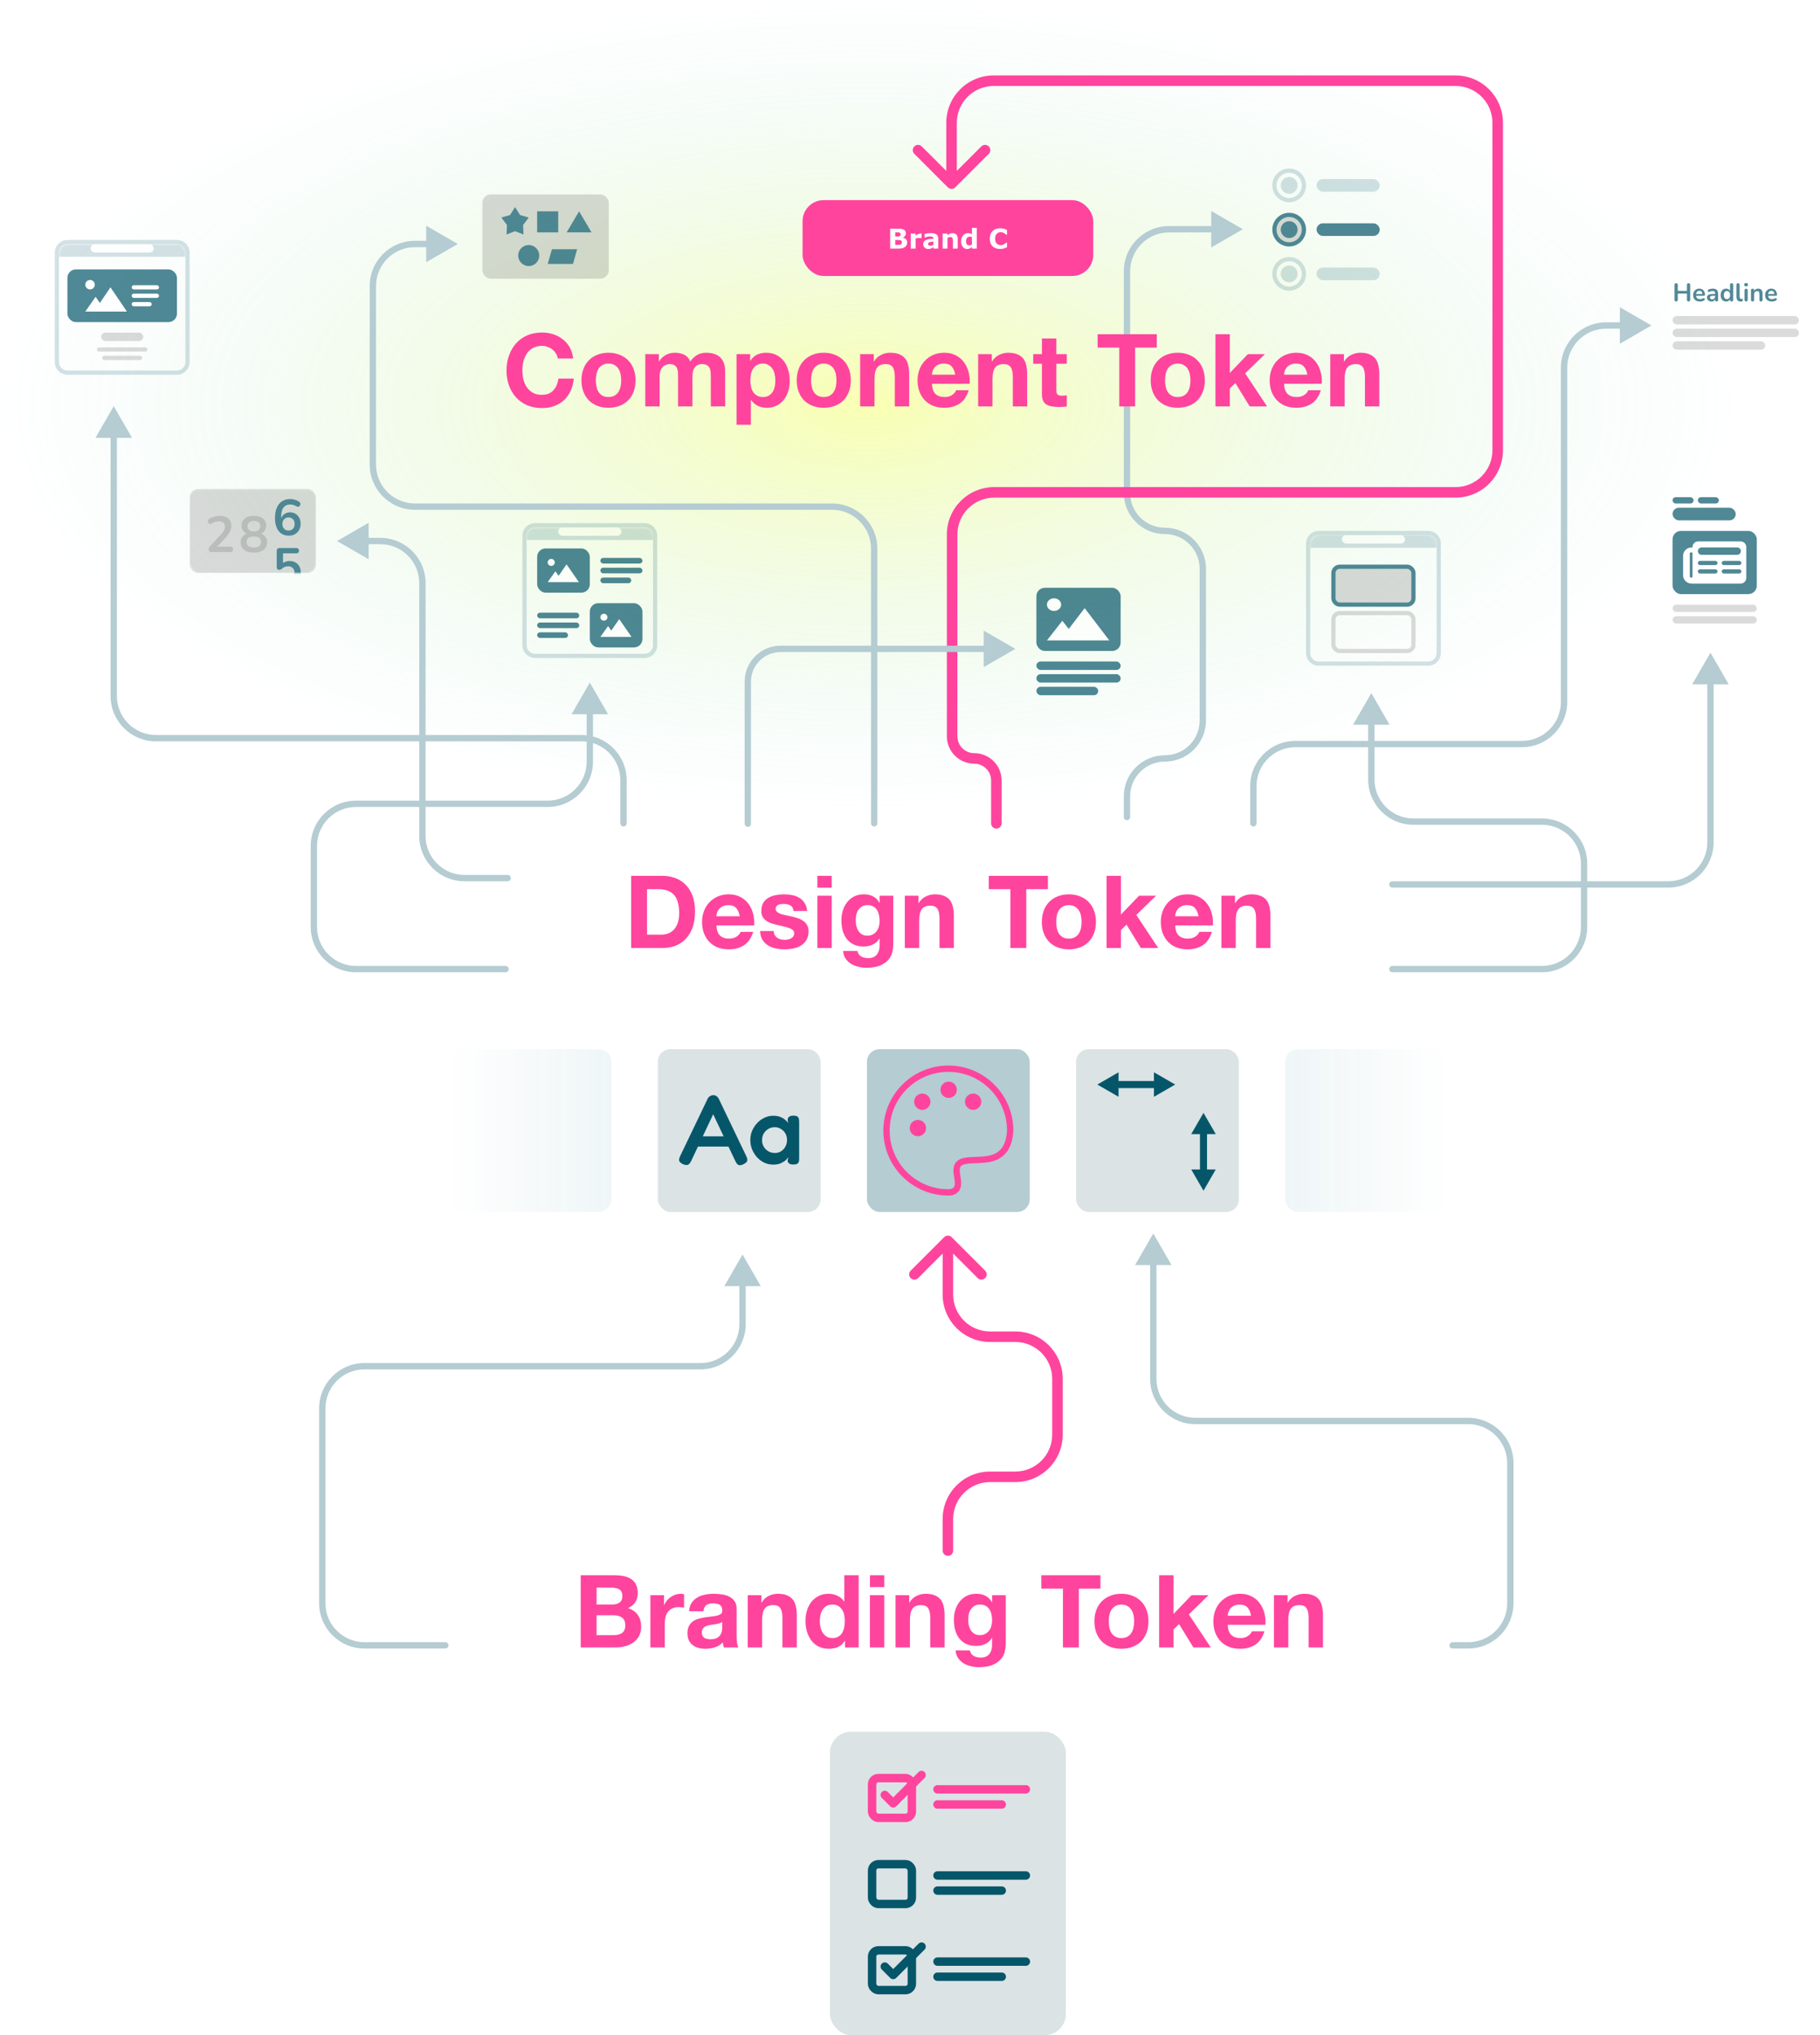 <svg width="864" height="966" viewBox="0 0 864 966" fill="none" xmlns="http://www.w3.org/2000/svg">
<g clip-path="url(#clip0_2943_1789)">
<ellipse opacity="0.3" cx="412" cy="192" rx="412" ry="192" fill="url(#paint0_radial_2943_1789)"/>
<g opacity="0.7">
<rect x="794" y="236" width="10" height="3" rx="1.5" fill="#06566A"/>
<rect x="806" y="236" width="10" height="3" rx="1.5" fill="#06566A"/>
<rect x="794" y="241" width="30" height="6" rx="3" fill="#06566A"/>
<rect x="794" y="252" width="40" height="30" rx="4" fill="#06566A"/>
<g clip-path="url(#clip1_2943_1789)">
<path fill-rule="evenodd" clip-rule="evenodd" d="M806.135 257C804.662 257 803.468 258.194 803.468 259.667V259.855H803.001C800.792 259.855 799 261.645 799 263.855L799 273C799 275.209 800.791 277 803 277H803.801H803.875H806.833H826H826.333C827.806 277 829 275.806 829 274.333V259.667C829 258.194 827.806 257 826.333 257H826H806.5H806.135ZM803.468 262.234L803.468 273.76C803.387 274.028 803.138 274.223 802.844 274.223C802.483 274.223 802.191 273.931 802.191 273.571V262.234H803.468ZM806.021 261.605C806.021 260.638 806.805 259.855 807.771 259.855H824.697C825.663 259.855 826.447 260.638 826.447 261.605C826.447 262.571 825.663 263.355 824.697 263.355H807.771C806.805 263.355 806.021 262.571 806.021 261.605ZM807.021 266.23C806.469 266.23 806.021 266.678 806.021 267.23C806.021 267.783 806.469 268.23 807.021 268.23H814.346C814.898 268.23 815.346 267.783 815.346 267.23C815.346 266.678 814.898 266.23 814.346 266.23H807.021ZM806.021 271.23C806.021 270.678 806.469 270.23 807.021 270.23H814.346C814.898 270.23 815.346 270.678 815.346 271.23C815.346 271.783 814.898 272.23 814.346 272.23H807.021C806.469 272.23 806.021 271.783 806.021 271.23ZM818.346 266.23C817.794 266.23 817.346 266.678 817.346 267.23C817.346 267.783 817.794 268.23 818.346 268.23H825.67C826.223 268.23 826.67 267.783 826.67 267.23C826.67 266.678 826.223 266.23 825.67 266.23H818.346ZM817.346 271.23C817.346 270.678 817.794 270.23 818.346 270.23H825.67C826.223 270.23 826.67 270.678 826.67 271.23C826.67 271.783 826.223 272.23 825.67 272.23H818.346C817.794 272.23 817.346 271.783 817.346 271.23Z" fill="white"/>
</g>
<rect x="794" y="287" width="40" height="3.5" rx="1.75" fill="black" fill-opacity="0.2"/>
<rect x="794" y="292.5" width="40" height="3.5" rx="1.75" fill="black" fill-opacity="0.2"/>
</g>
<g opacity="0.7">
<g opacity="0.25">
<path d="M84 114.887H32C29.239 114.887 27 117.126 27 119.887V171.887C27 174.648 29.239 176.887 32 176.887H84C86.761 176.887 89 174.648 89 171.887V119.887C89 117.126 86.761 114.887 84 114.887Z" stroke="#06566A" stroke-width="2"/>
<mask id="mask0_2943_1789" style="mask-type:alpha" maskUnits="userSpaceOnUse" x="28" y="115" width="60" height="61">
<path d="M28 119.887C28 117.678 29.791 115.887 32 115.887H84C86.209 115.887 88 117.678 88 119.887V171.887C88 174.096 86.209 175.887 84 175.887H32C29.791 175.887 28 174.096 28 171.887V119.887Z" fill="#06566A"/>
</mask>
<g mask="url(#mask0_2943_1789)">
<path d="M28 119.887C28 117.678 29.791 115.887 32 115.887H84C86.209 115.887 88 117.678 88 119.887V121.887H28V119.887Z" fill="#06566A"/>
<rect x="43" y="115.887" width="30" height="4" rx="2" fill="white"/>
</g>
</g>
<rect x="32" y="127.887" width="52" height="25" rx="4" fill="#06566A"/>
<path fill-rule="evenodd" clip-rule="evenodd" d="M42.75 137.387C43.993 137.387 45 136.38 45 135.137C45 133.894 43.993 132.887 42.75 132.887C41.507 132.887 40.5 133.894 40.5 135.137C40.5 136.38 41.507 137.387 42.75 137.387ZM52.441 136.387L60.246 147.887H50.256H44.636H40.5L45.378 140.887L47.409 143.801L52.441 136.387Z" fill="white"/>
<rect x="62.5" y="135.387" width="13" height="2" rx="1" fill="white"/>
<rect x="62.5" y="139.387" width="13" height="2" rx="1" fill="white"/>
<rect x="62.5" y="143.387" width="9.533" height="2" rx="1" fill="white"/>
<rect x="48" y="157.887" width="20" height="4" rx="2" fill="black" fill-opacity="0.2"/>
<rect x="46" y="164.887" width="24" height="2" rx="1" fill="black" fill-opacity="0.2"/>
<rect x="48.5" y="168.887" width="19" height="2" rx="1" fill="black" fill-opacity="0.2"/>
</g>
<g opacity="0.7">
<rect x="229" y="92.3" width="60" height="40" rx="4" fill="black" fill-opacity="0.2"/>
<path d="M274.909 100.301L280.818 110.301H269L274.909 100.301Z" fill="#06566A"/>
<rect x="255" y="110.301" width="10" height="10" transform="rotate(-90 255 110.301)" fill="#06566A"/>
<path d="M244.5 98.3L246.87 102.057L251 103.266L248.335 106.797L248.517 111.301L244.5 109.727L240.483 111.301L240.665 106.797L238 103.266L242.13 102.057L244.5 98.3Z" fill="#06566A"/>
<path d="M262 118.301L274 118.301L272 125.301H260L262 118.301Z" fill="#06566A"/>
<circle cx="251" cy="121.301" r="5" fill="#06566A"/>
</g>
<g opacity="0.7">
<g opacity="0.25">
<circle cx="612" cy="88" r="7" stroke="#06566A" stroke-width="2"/>
<circle cx="612" cy="88" r="4" fill="#06566A"/>
<rect x="625" y="85" width="30" height="6" rx="3" fill="#06566A"/>
</g>
<circle cx="612" cy="109" r="7" fill="black" fill-opacity="0.2" stroke="#06566A" stroke-width="2"/>
<circle cx="612" cy="109" r="4" fill="#06566A"/>
<rect x="625" y="106" width="30" height="6" rx="3" fill="#06566A"/>
<g opacity="0.25">
<circle cx="612" cy="130" r="7" stroke="#06566A" stroke-width="2"/>
<circle cx="612" cy="130" r="4" fill="#06566A"/>
<rect x="625" y="127" width="30" height="6" rx="3" fill="#06566A"/>
</g>
</g>
<g opacity="0.7">
<g opacity="0.25">
<path d="M678 253H626C623.239 253 621 255.239 621 258V310C621 312.761 623.239 315 626 315H678C680.761 315 683 312.761 683 310V258C683 255.239 680.761 253 678 253Z" stroke="#06566A" stroke-width="2"/>
<mask id="mask1_2943_1789" style="mask-type:alpha" maskUnits="userSpaceOnUse" x="622" y="254" width="60" height="60">
<path d="M622 258C622 255.791 623.791 254 626 254H678C680.209 254 682 255.791 682 258V310C682 312.209 680.209 314 678 314H626C623.791 314 622 312.209 622 310V258Z" fill="#06566A"/>
</mask>
<g mask="url(#mask1_2943_1789)">
<path d="M622 258C622 255.791 623.791 254 626 254H678C680.209 254 682 255.791 682 258V260H622V258Z" fill="#06566A"/>
<rect x="637" y="254" width="30" height="4" rx="2" fill="white"/>
</g>
</g>
<rect x="633" y="269" width="38" height="18" rx="3" fill="black" fill-opacity="0.2" stroke="#06566A" stroke-width="2"/>
<rect x="633" y="291" width="38" height="18" rx="3" stroke="black" stroke-opacity="0.2" stroke-width="2"/>
</g>
<g opacity="0.7">
<g opacity="0.25">
<path d="M306 249.319H254C251.239 249.319 249 251.557 249 254.319V306.319C249 309.08 251.239 311.319 254 311.319H306C308.761 311.319 311 309.08 311 306.319V254.319C311 251.557 308.761 249.319 306 249.319Z" stroke="#06566A" stroke-width="2"/>
<mask id="mask2_2943_1789" style="mask-type:alpha" maskUnits="userSpaceOnUse" x="250" y="250" width="60" height="61">
<path d="M250 254.319C250 252.109 251.791 250.319 254 250.319H306C308.209 250.319 310 252.109 310 254.319V306.319C310 308.528 308.209 310.319 306 310.319H254C251.791 310.319 250 308.528 250 306.319V254.319Z" fill="#06566A"/>
</mask>
<g mask="url(#mask2_2943_1789)">
<path d="M250 254.319C250 252.109 251.791 250.319 254 250.319H306C308.209 250.319 310 252.109 310 254.319V256.319H250V254.319Z" fill="#06566A"/>
<rect x="265" y="250.319" width="30" height="4" rx="2" fill="white"/>
</g>
</g>
<rect x="255" y="260.319" width="25" height="21" rx="4" fill="#06566A"/>
<path fill-rule="evenodd" clip-rule="evenodd" d="M261.688 268.619C262.619 268.619 263.375 267.88 263.375 266.969C263.375 266.057 262.619 265.319 261.688 265.319C260.756 265.319 260 266.057 260 266.969C260 267.88 260.756 268.619 261.688 268.619ZM268.956 267.885L274.809 276.319H267.317H263.102H260L263.659 271.185L265.182 273.322L268.956 267.885Z" fill="white"/>
<rect x="285" y="264.819" width="20" height="2.667" rx="1.333" fill="#06566A"/>
<rect x="285" y="269.485" width="20" height="2.667" rx="1.333" fill="#06566A"/>
<rect x="285" y="274.152" width="14.667" height="2.667" rx="1.333" fill="#06566A"/>
<rect x="255" y="290.819" width="20" height="2.667" rx="1.333" fill="#06566A"/>
<rect x="255" y="295.485" width="20" height="2.667" rx="1.333" fill="#06566A"/>
<rect x="255" y="300.152" width="14.667" height="2.667" rx="1.333" fill="#06566A"/>
<rect x="280" y="286.319" width="25" height="21" rx="4" fill="#06566A"/>
<path fill-rule="evenodd" clip-rule="evenodd" d="M286.688 294.619C287.619 294.619 288.375 293.88 288.375 292.969C288.375 292.057 287.619 291.319 286.688 291.319C285.756 291.319 285 292.057 285 292.969C285 293.88 285.756 294.619 286.688 294.619ZM293.956 293.885L299.809 302.319H292.317H288.102H285L288.659 297.185L290.182 299.322L293.956 293.885Z" fill="white"/>
</g>
<g opacity="0.7">
<path d="M795.713 143.096C795.465 143.096 795.273 143.028 795.137 142.892C795.009 142.748 794.945 142.552 794.945 142.304V135.236C794.945 134.98 795.009 134.784 795.137 134.648C795.273 134.512 795.465 134.444 795.713 134.444C795.961 134.444 796.149 134.512 796.277 134.648C796.413 134.784 796.481 134.98 796.481 135.236V138.068H800.837V135.236C800.837 134.98 800.901 134.784 801.029 134.648C801.165 134.512 801.357 134.444 801.605 134.444C801.853 134.444 802.041 134.512 802.169 134.648C802.305 134.784 802.373 134.98 802.373 135.236V142.304C802.373 142.552 802.305 142.748 802.169 142.892C802.041 143.028 801.853 143.096 801.605 143.096C801.357 143.096 801.165 143.028 801.029 142.892C800.901 142.748 800.837 142.552 800.837 142.304V139.352H796.481V142.304C796.481 142.552 796.417 142.748 796.289 142.892C796.161 143.028 795.969 143.096 795.713 143.096ZM806.975 143.12C806.311 143.12 805.739 142.996 805.259 142.748C804.779 142.5 804.407 142.148 804.143 141.692C803.887 141.236 803.759 140.696 803.759 140.072C803.759 139.464 803.883 138.932 804.131 138.476C804.387 138.02 804.735 137.664 805.175 137.408C805.623 137.144 806.131 137.012 806.699 137.012C807.115 137.012 807.487 137.08 807.815 137.216C808.151 137.352 808.435 137.548 808.667 137.804C808.907 138.06 809.087 138.372 809.207 138.74C809.335 139.1 809.399 139.508 809.399 139.964C809.399 140.108 809.347 140.22 809.243 140.3C809.147 140.372 809.007 140.408 808.823 140.408H804.971V139.544H808.343L808.151 139.724C808.151 139.356 808.095 139.048 807.983 138.8C807.879 138.552 807.723 138.364 807.515 138.236C807.315 138.1 807.063 138.032 806.759 138.032C806.423 138.032 806.135 138.112 805.895 138.272C805.663 138.424 805.483 138.644 805.355 138.932C805.235 139.212 805.175 139.548 805.175 139.94V140.024C805.175 140.68 805.327 141.172 805.631 141.5C805.943 141.82 806.399 141.98 806.999 141.98C807.207 141.98 807.439 141.956 807.695 141.908C807.959 141.852 808.207 141.76 808.439 141.632C808.607 141.536 808.755 141.496 808.883 141.512C809.011 141.52 809.111 141.564 809.183 141.644C809.263 141.724 809.311 141.824 809.327 141.944C809.343 142.056 809.319 142.172 809.255 142.292C809.199 142.412 809.099 142.516 808.955 142.604C808.675 142.78 808.351 142.912 807.983 143C807.623 143.08 807.287 143.12 806.975 143.12ZM812.519 143.12C812.095 143.12 811.715 143.04 811.379 142.88C811.051 142.712 810.791 142.488 810.599 142.208C810.415 141.928 810.323 141.612 810.323 141.26C810.323 140.828 810.435 140.488 810.659 140.24C810.883 139.984 811.247 139.8 811.751 139.688C812.255 139.576 812.931 139.52 813.779 139.52H814.379V140.384H813.791C813.295 140.384 812.899 140.408 812.603 140.456C812.307 140.504 812.095 140.588 811.967 140.708C811.847 140.82 811.787 140.98 811.787 141.188C811.787 141.452 811.879 141.668 812.063 141.836C812.247 142.004 812.503 142.088 812.831 142.088C813.095 142.088 813.327 142.028 813.527 141.908C813.735 141.78 813.899 141.608 814.019 141.392C814.139 141.176 814.199 140.928 814.199 140.648V139.268C814.199 138.868 814.111 138.58 813.935 138.404C813.759 138.228 813.463 138.14 813.047 138.14C812.815 138.14 812.563 138.168 812.291 138.224C812.027 138.28 811.747 138.376 811.451 138.512C811.299 138.584 811.163 138.604 811.043 138.572C810.931 138.54 810.843 138.476 810.779 138.38C810.715 138.276 810.683 138.164 810.683 138.044C810.683 137.924 810.715 137.808 810.779 137.696C810.843 137.576 810.951 137.488 811.103 137.432C811.471 137.28 811.823 137.172 812.159 137.108C812.503 137.044 812.815 137.012 813.095 137.012C813.671 137.012 814.143 137.1 814.511 137.276C814.887 137.452 815.167 137.72 815.351 138.08C815.535 138.432 815.627 138.888 815.627 139.448V142.328C815.627 142.576 815.567 142.768 815.447 142.904C815.327 143.032 815.155 143.096 814.931 143.096C814.707 143.096 814.531 143.032 814.403 142.904C814.283 142.768 814.223 142.576 814.223 142.328V141.752H814.319C814.263 142.032 814.151 142.276 813.983 142.484C813.823 142.684 813.619 142.84 813.371 142.952C813.123 143.064 812.839 143.12 812.519 143.12ZM819.405 143.12C818.893 143.12 818.441 142.996 818.049 142.748C817.665 142.5 817.365 142.148 817.149 141.692C816.933 141.228 816.825 140.684 816.825 140.06C816.825 139.428 816.933 138.888 817.149 138.44C817.365 137.984 817.665 137.632 818.049 137.384C818.441 137.136 818.893 137.012 819.405 137.012C819.893 137.012 820.317 137.132 820.677 137.372C821.045 137.612 821.293 137.928 821.421 138.32H821.289V135.2C821.289 134.952 821.353 134.764 821.481 134.636C821.609 134.508 821.793 134.444 822.033 134.444C822.273 134.444 822.457 134.508 822.585 134.636C822.721 134.764 822.789 134.952 822.789 135.2V142.328C822.789 142.576 822.725 142.768 822.597 142.904C822.469 143.032 822.285 143.096 822.045 143.096C821.805 143.096 821.621 143.032 821.493 142.904C821.365 142.768 821.301 142.576 821.301 142.328V141.392L821.433 141.752C821.313 142.168 821.069 142.5 820.701 142.748C820.333 142.996 819.901 143.12 819.405 143.12ZM819.825 141.98C820.121 141.98 820.381 141.908 820.605 141.764C820.829 141.62 821.001 141.408 821.121 141.128C821.249 140.84 821.313 140.484 821.313 140.06C821.313 139.42 821.177 138.944 820.905 138.632C820.633 138.312 820.273 138.152 819.825 138.152C819.529 138.152 819.269 138.224 819.045 138.368C818.821 138.504 818.645 138.716 818.517 139.004C818.397 139.284 818.337 139.636 818.337 140.06C818.337 140.692 818.473 141.172 818.745 141.5C819.017 141.82 819.377 141.98 819.825 141.98ZM826.348 143.12C825.684 143.12 825.184 142.932 824.848 142.556C824.512 142.172 824.344 141.612 824.344 140.876V135.2C824.344 134.952 824.408 134.764 824.536 134.636C824.664 134.508 824.848 134.444 825.088 134.444C825.328 134.444 825.512 134.508 825.64 134.636C825.776 134.764 825.844 134.952 825.844 135.2V140.804C825.844 141.172 825.92 141.444 826.072 141.62C826.232 141.796 826.456 141.884 826.744 141.884C826.808 141.884 826.868 141.884 826.924 141.884C826.98 141.876 827.036 141.868 827.092 141.86C827.204 141.844 827.28 141.876 827.32 141.956C827.36 142.028 827.38 142.18 827.38 142.412C827.38 142.612 827.34 142.768 827.26 142.88C827.18 142.992 827.048 143.06 826.864 143.084C826.784 143.092 826.7 143.1 826.612 143.108C826.524 143.116 826.436 143.12 826.348 143.12ZM828.92 143.084C828.68 143.084 828.496 143.012 828.368 142.868C828.24 142.724 828.176 142.524 828.176 142.268V137.864C828.176 137.6 828.24 137.4 828.368 137.264C828.496 137.12 828.68 137.048 828.92 137.048C829.16 137.048 829.344 137.12 829.472 137.264C829.608 137.4 829.676 137.6 829.676 137.864V142.268C829.676 142.524 829.612 142.724 829.484 142.868C829.356 143.012 829.168 143.084 828.92 143.084ZM828.92 135.932C828.64 135.932 828.42 135.864 828.26 135.728C828.108 135.584 828.032 135.388 828.032 135.14C828.032 134.884 828.108 134.688 828.26 134.552C828.42 134.416 828.64 134.348 828.92 134.348C829.208 134.348 829.428 134.416 829.58 134.552C829.732 134.688 829.808 134.884 829.808 135.14C829.808 135.388 829.732 135.584 829.58 135.728C829.428 135.864 829.208 135.932 828.92 135.932ZM831.979 143.096C831.739 143.096 831.555 143.032 831.427 142.904C831.299 142.768 831.235 142.576 831.235 142.328V137.792C831.235 137.544 831.299 137.356 831.427 137.228C831.555 137.1 831.735 137.036 831.967 137.036C832.199 137.036 832.379 137.1 832.507 137.228C832.635 137.356 832.699 137.544 832.699 137.792V138.608L832.567 138.308C832.743 137.884 833.015 137.564 833.383 137.348C833.759 137.124 834.183 137.012 834.655 137.012C835.127 137.012 835.515 137.1 835.819 137.276C836.123 137.452 836.351 137.72 836.503 138.08C836.655 138.432 836.731 138.88 836.731 139.424V142.328C836.731 142.576 836.667 142.768 836.539 142.904C836.411 143.032 836.227 143.096 835.987 143.096C835.747 143.096 835.559 143.032 835.423 142.904C835.295 142.768 835.231 142.576 835.231 142.328V139.496C835.231 139.04 835.143 138.708 834.967 138.5C834.799 138.292 834.535 138.188 834.175 138.188C833.735 138.188 833.383 138.328 833.119 138.608C832.863 138.88 832.735 139.244 832.735 139.7V142.328C832.735 142.84 832.483 143.096 831.979 143.096ZM841.147 143.12C840.483 143.12 839.911 142.996 839.431 142.748C838.951 142.5 838.579 142.148 838.315 141.692C838.059 141.236 837.931 140.696 837.931 140.072C837.931 139.464 838.055 138.932 838.303 138.476C838.559 138.02 838.907 137.664 839.347 137.408C839.795 137.144 840.303 137.012 840.871 137.012C841.287 137.012 841.659 137.08 841.987 137.216C842.323 137.352 842.607 137.548 842.839 137.804C843.079 138.06 843.259 138.372 843.379 138.74C843.507 139.1 843.571 139.508 843.571 139.964C843.571 140.108 843.519 140.22 843.415 140.3C843.319 140.372 843.179 140.408 842.995 140.408H839.143V139.544H842.515L842.323 139.724C842.323 139.356 842.267 139.048 842.155 138.8C842.051 138.552 841.895 138.364 841.687 138.236C841.487 138.1 841.235 138.032 840.931 138.032C840.595 138.032 840.307 138.112 840.067 138.272C839.835 138.424 839.655 138.644 839.527 138.932C839.407 139.212 839.347 139.548 839.347 139.94V140.024C839.347 140.68 839.499 141.172 839.803 141.5C840.115 141.82 840.571 141.98 841.171 141.98C841.379 141.98 841.611 141.956 841.867 141.908C842.131 141.852 842.379 141.76 842.611 141.632C842.779 141.536 842.927 141.496 843.055 141.512C843.183 141.52 843.283 141.564 843.355 141.644C843.435 141.724 843.483 141.824 843.499 141.944C843.515 142.056 843.491 142.172 843.427 142.292C843.371 142.412 843.271 142.516 843.127 142.604C842.847 142.78 842.523 142.912 842.155 143C841.795 143.08 841.459 143.12 841.147 143.12Z" fill="#06566A"/>
<rect x="794" y="150" width="60" height="4" rx="2" fill="black" fill-opacity="0.2"/>
<rect x="794" y="156" width="60" height="4" rx="2" fill="black" fill-opacity="0.2"/>
<rect x="794" y="162" width="44" height="4" rx="2" fill="black" fill-opacity="0.2"/>
</g>
<g opacity="0.7">
<mask id="mask3_2943_1789" style="mask-type:alpha" maskUnits="userSpaceOnUse" x="90" y="232" width="60" height="41">
<rect x="90" y="232.037" width="60" height="40" rx="4" fill="#06566A"/>
</mask>
<g mask="url(#mask3_2943_1789)">
<rect x="90" y="232.037" width="60" height="40" rx="4" fill="black" fill-opacity="0.2"/>
<path d="M100.497 262.037C99.985 262.037 99.609 261.925 99.369 261.701C99.145 261.461 99.033 261.117 99.033 260.669C99.033 260.397 99.105 260.133 99.249 259.877C99.393 259.621 99.601 259.349 99.873 259.061L104.697 253.925C105.433 253.157 105.961 252.461 106.281 251.837C106.601 251.197 106.761 250.557 106.761 249.917C106.761 249.117 106.505 248.509 105.993 248.093C105.497 247.677 104.769 247.469 103.809 247.469C103.265 247.469 102.721 247.549 102.177 247.709C101.633 247.853 101.081 248.109 100.521 248.477C100.233 248.669 99.961 248.749 99.705 248.717C99.465 248.685 99.249 248.581 99.057 248.405C98.881 248.229 98.761 248.013 98.697 247.757C98.633 247.501 98.641 247.245 98.721 246.989C98.817 246.717 99.009 246.485 99.297 246.293C99.985 245.829 100.753 245.477 101.601 245.237C102.465 244.997 103.329 244.877 104.193 244.877C105.409 244.877 106.433 245.061 107.265 245.429C108.097 245.797 108.729 246.333 109.161 247.037C109.593 247.741 109.809 248.597 109.809 249.605C109.809 250.277 109.697 250.933 109.473 251.573C109.265 252.213 108.937 252.861 108.489 253.517C108.057 254.173 107.489 254.869 106.785 255.605L102.273 260.309V259.493H109.329C109.761 259.493 110.089 259.597 110.313 259.805C110.537 260.013 110.649 260.325 110.649 260.741C110.649 261.157 110.537 261.477 110.313 261.701C110.089 261.925 109.761 262.037 109.329 262.037H100.497Z" fill="black" fill-opacity="0.2"/>
<path d="M120.505 262.277C119.193 262.277 118.065 262.093 117.121 261.725C116.193 261.341 115.473 260.789 114.961 260.069C114.465 259.349 114.217 258.485 114.217 257.477C114.217 256.677 114.377 255.973 114.697 255.365C115.033 254.741 115.489 254.237 116.065 253.853C116.641 253.469 117.297 253.229 118.033 253.133V253.637C117.009 253.413 116.185 252.925 115.561 252.173C114.953 251.405 114.649 250.493 114.649 249.437C114.649 248.477 114.889 247.661 115.369 246.989C115.849 246.301 116.529 245.781 117.409 245.429C118.289 245.061 119.321 244.877 120.505 244.877C121.705 244.877 122.745 245.061 123.625 245.429C124.505 245.781 125.185 246.301 125.665 246.989C126.145 247.661 126.385 248.477 126.385 249.437C126.385 250.141 126.241 250.789 125.953 251.381C125.681 251.973 125.289 252.461 124.777 252.845C124.281 253.229 123.697 253.485 123.025 253.613V253.133C124.145 253.293 125.049 253.765 125.737 254.549C126.441 255.317 126.793 256.293 126.793 257.477C126.793 258.485 126.537 259.349 126.025 260.069C125.529 260.789 124.809 261.341 123.865 261.725C122.937 262.093 121.817 262.277 120.505 262.277ZM120.505 259.877C121.641 259.877 122.497 259.661 123.073 259.229C123.649 258.781 123.937 258.125 123.937 257.261C123.937 256.397 123.649 255.749 123.073 255.317C122.497 254.885 121.641 254.669 120.505 254.669C119.385 254.669 118.529 254.885 117.937 255.317C117.361 255.749 117.073 256.397 117.073 257.261C117.073 258.125 117.361 258.781 117.937 259.229C118.529 259.661 119.385 259.877 120.505 259.877ZM120.505 252.269C121.145 252.269 121.689 252.173 122.137 251.981C122.585 251.773 122.929 251.477 123.169 251.093C123.409 250.709 123.529 250.261 123.529 249.749C123.529 248.981 123.257 248.381 122.713 247.949C122.185 247.501 121.449 247.277 120.505 247.277C119.561 247.277 118.825 247.501 118.297 247.949C117.769 248.381 117.505 248.981 117.505 249.749C117.505 250.533 117.769 251.149 118.297 251.597C118.825 252.045 119.561 252.269 120.505 252.269Z" fill="black" fill-opacity="0.2"/>
<path d="M137.129 254.277C135.737 254.277 134.545 253.949 133.553 253.293C132.577 252.621 131.833 251.661 131.321 250.413C130.809 249.165 130.553 247.653 130.553 245.877C130.553 244.437 130.713 243.165 131.033 242.061C131.369 240.941 131.849 239.997 132.473 239.229C133.097 238.461 133.857 237.877 134.753 237.477C135.665 237.077 136.689 236.877 137.825 236.877C138.529 236.877 139.241 236.989 139.961 237.213C140.697 237.421 141.385 237.741 142.025 238.173C142.281 238.333 142.449 238.541 142.529 238.797C142.609 239.053 142.617 239.309 142.553 239.565C142.505 239.805 142.393 240.021 142.217 240.213C142.057 240.389 141.849 240.501 141.593 240.549C141.337 240.581 141.057 240.509 140.753 240.333C140.209 240.013 139.697 239.789 139.217 239.661C138.737 239.533 138.257 239.469 137.777 239.469C136.849 239.469 136.065 239.685 135.425 240.117C134.785 240.549 134.297 241.197 133.961 242.061C133.641 242.925 133.481 244.005 133.481 245.301V247.101H133.193C133.321 246.285 133.585 245.589 133.985 245.013C134.401 244.421 134.929 243.973 135.569 243.669C136.209 243.349 136.921 243.189 137.705 243.189C138.681 243.189 139.545 243.421 140.297 243.885C141.049 244.349 141.641 244.989 142.073 245.805C142.505 246.621 142.721 247.557 142.721 248.613C142.721 249.701 142.481 250.677 142.001 251.541C141.537 252.389 140.881 253.061 140.033 253.557C139.201 254.037 138.233 254.277 137.129 254.277ZM136.961 251.829C137.537 251.829 138.041 251.701 138.473 251.445C138.921 251.189 139.265 250.829 139.505 250.365C139.745 249.885 139.865 249.341 139.865 248.733C139.865 248.109 139.745 247.565 139.505 247.101C139.265 246.637 138.921 246.277 138.473 246.021C138.041 245.749 137.537 245.613 136.961 245.613C136.385 245.613 135.881 245.749 135.449 246.021C135.017 246.277 134.673 246.637 134.417 247.101C134.177 247.565 134.057 248.109 134.057 248.733C134.057 249.341 134.177 249.885 134.417 250.365C134.673 250.829 135.017 251.189 135.449 251.445C135.881 251.701 136.385 251.829 136.961 251.829Z" fill="#06566A"/>
<path d="M136.649 277.277C135.801 277.277 134.937 277.165 134.057 276.941C133.177 276.717 132.369 276.373 131.633 275.909C131.329 275.717 131.121 275.493 131.009 275.237C130.913 274.965 130.889 274.701 130.937 274.445C131.001 274.173 131.121 273.949 131.297 273.773C131.489 273.581 131.713 273.469 131.969 273.437C132.241 273.405 132.537 273.477 132.857 273.653C133.449 273.989 134.049 274.245 134.657 274.421C135.265 274.597 135.913 274.685 136.601 274.685C137.273 274.685 137.849 274.565 138.329 274.325C138.809 274.085 139.177 273.749 139.433 273.317C139.689 272.885 139.817 272.381 139.817 271.805C139.817 270.909 139.545 270.189 139.001 269.645C138.457 269.085 137.713 268.805 136.769 268.805C136.257 268.805 135.761 268.893 135.281 269.069C134.801 269.229 134.329 269.517 133.865 269.933C133.721 270.061 133.537 270.189 133.313 270.317C133.089 270.429 132.849 270.485 132.593 270.485C132.193 270.485 131.889 270.381 131.681 270.173C131.473 269.965 131.369 269.677 131.369 269.309V261.461C131.369 261.029 131.481 260.701 131.705 260.477C131.945 260.237 132.281 260.117 132.713 260.117H140.609C141.041 260.117 141.369 260.229 141.593 260.453C141.833 260.661 141.953 260.973 141.953 261.389C141.953 261.789 141.833 262.101 141.593 262.325C141.369 262.549 141.041 262.661 140.609 262.661H134.369V268.037H133.577C133.993 267.477 134.545 267.045 135.233 266.741C135.921 266.437 136.673 266.285 137.489 266.285C138.561 266.285 139.489 266.517 140.273 266.981C141.073 267.429 141.689 268.061 142.121 268.877C142.569 269.677 142.793 270.613 142.793 271.685C142.793 272.789 142.545 273.765 142.049 274.613C141.553 275.445 140.841 276.101 139.913 276.581C139.001 277.045 137.913 277.277 136.649 277.277Z" fill="#06566A"/>
</g>
</g>
<g opacity="0.7">
<rect x="492" y="279" width="40" height="30" rx="4" fill="#06566A"/>
<path fill-rule="evenodd" clip-rule="evenodd" d="M500.375 290C502.239 290 503.75 288.657 503.75 287C503.75 285.343 502.239 284 500.375 284C498.511 284 497 285.343 497 287C497 288.657 498.511 290 500.375 290ZM514.911 288.667L526.618 304H511.634H503.204H497L504.317 294.667L507.363 298.552L514.911 288.667Z" fill="white"/>
<rect x="492" y="314" width="40" height="4" rx="2" fill="#06566A"/>
<rect x="492" y="320" width="40" height="4" rx="2" fill="#06566A"/>
<rect x="492" y="326" width="29.333" height="4" rx="2" fill="#06566A"/>
</g>
<path d="M661 421.311C660.172 421.311 659.5 420.639 659.5 419.811C659.5 418.982 660.172 418.311 661 418.311V421.311ZM812 309.811L820.66 324.811H803.34L812 309.811ZM810.5 399.811V323.311H813.5V399.811H810.5ZM661 418.311H792V421.311H661V418.311ZM813.5 399.811C813.5 411.685 803.874 421.311 792 421.311V418.311C802.217 418.311 810.5 410.028 810.5 399.811H813.5Z" fill="#B4CCD2"/>
<path d="M661 461.5C660.172 461.5 659.5 460.828 659.5 460C659.5 459.172 660.172 458.5 661 458.5V461.5ZM651 329L659.66 344H642.34L651 329ZM661 458.5H732V461.5H661V458.5ZM750.5 440V410H753.5V440H750.5ZM732 391.5H671V388.5H732V391.5ZM649.5 370V342.5H652.5V370H649.5ZM671 391.5C659.126 391.5 649.5 381.874 649.5 370H652.5C652.5 380.217 660.783 388.5 671 388.5V391.5ZM750.5 410C750.5 399.783 742.217 391.5 732 391.5V388.5C743.874 388.5 753.5 398.126 753.5 410H750.5ZM732 458.5C742.217 458.5 750.5 450.217 750.5 440H753.5C753.5 451.874 743.874 461.5 732 461.5V458.5Z" fill="#B4CCD2"/>
<path d="M240 461.5C240.828 461.5 241.5 460.828 241.5 460C241.5 459.172 240.828 458.5 240 458.5V461.5ZM280 324L271.34 339H288.66L280 324ZM240 458.5H169V461.5H240V458.5ZM150.5 440V401.543H147.5V440H150.5ZM169 383.043H260V380.043H169V383.043ZM281.5 361.543V337.5H278.5V361.543H281.5ZM260 383.043C271.874 383.043 281.5 373.417 281.5 361.543H278.5C278.5 371.761 270.217 380.043 260 380.043V383.043ZM150.5 401.543C150.5 391.326 158.783 383.043 169 383.043V380.043C157.126 380.043 147.5 389.669 147.5 401.543H150.5ZM169 458.5C158.783 458.5 150.5 450.217 150.5 440H147.5C147.5 451.874 157.126 461.5 169 461.5V458.5Z" fill="#B4CCD2"/>
<path d="M596.5 390.811C596.5 391.639 595.828 392.311 595 392.311C594.172 392.311 593.5 391.639 593.5 390.811H596.5ZM784 154.5L769 163.16V145.84L784 154.5ZM593.5 390.811V373.176H596.5V390.811H593.5ZM615 351.676H722.5V354.676H615V351.676ZM762.5 153H770.5V156H762.5V153ZM741 333.176V174.5H744V333.176H741ZM762.5 156C752.283 156 744 164.283 744 174.5H741C741 162.626 750.626 153 762.5 153V156ZM593.5 373.176C593.5 361.302 603.126 351.676 615 351.676V354.676C604.783 354.676 596.5 362.959 596.5 373.176H593.5ZM722.5 351.676C732.717 351.676 741 343.393 741 333.176H744C744 345.05 734.374 354.676 722.5 354.676V351.676Z" fill="#B4CCD2"/>
<path d="M416.5 390.811C416.5 391.639 415.828 392.311 415 392.311C414.171 392.311 413.5 391.639 413.5 390.811L416.5 390.811ZM217.327 115.811L202.327 124.471L202.327 107.151L217.327 115.811ZM197 114.311L203.827 114.311V117.311L197 117.311V114.311ZM178.5 135.811V220.488H175.5V135.811H178.5ZM197 238.988H395V241.988H197V238.988ZM416.5 260.488L416.5 390.811L413.5 390.811L413.5 260.488L416.5 260.488ZM395 238.988C406.874 238.988 416.5 248.614 416.5 260.488L413.5 260.488C413.5 250.271 405.217 241.988 395 241.988V238.988ZM197 117.311C186.783 117.311 178.5 125.594 178.5 135.811H175.5C175.5 123.937 185.126 114.311 197 114.311V117.311ZM178.5 220.488C178.5 230.706 186.783 238.988 197 238.988V241.988C185.126 241.988 175.5 232.362 175.5 220.488H178.5Z" fill="#B4CCD2"/>
<path d="M54 192.811L62.66 207.811H45.34L54 192.811ZM297.5 390.811C297.5 391.639 296.828 392.311 296 392.311C295.172 392.311 294.5 391.639 294.5 390.811H297.5ZM297.5 370.382V390.811H294.5V370.382H297.5ZM74 348.882H276V351.882H74V348.882ZM55.5 206.311V330.382H52.5V206.311H55.5ZM294.5 370.382C294.5 360.165 286.217 351.882 276 351.882V348.882C287.874 348.882 297.5 358.508 297.5 370.382H294.5ZM74 351.882C62.126 351.882 52.5 342.256 52.5 330.382H55.5C55.5 340.599 63.783 348.882 74 348.882V351.882Z" fill="#B4CCD2"/>
<path d="M160 256.811L175 248.151V265.471L160 256.811ZM241 415.311C241.828 415.311 242.5 415.982 242.5 416.811C242.5 417.639 241.828 418.311 241 418.311V415.311ZM202.034 276.811V396.811H199.034V276.811H202.034ZM173.5 255.311H180.534V258.311H173.5V255.311ZM220.534 415.311H241V418.311H220.534V415.311ZM202.034 396.811C202.034 407.028 210.316 415.311 220.534 415.311V418.311C208.66 418.311 199.034 408.685 199.034 396.811H202.034ZM199.034 276.811C199.034 266.594 190.751 258.311 180.534 258.311V255.311C192.408 255.311 202.034 264.937 202.034 276.811H199.034Z" fill="#B4CCD2"/>
<path d="M536.5 387.811C536.5 388.639 535.828 389.311 535 389.311C534.172 389.311 533.5 388.639 533.5 387.811H536.5ZM590 108.811L575 117.471V100.151L590 108.811ZM555 107.311H576.5V110.311H555V107.311ZM533.5 387.811V378H536.5V387.811H533.5ZM569.5 342V270H572.5V342H569.5ZM533.5 234V128.811H536.5V234H533.5ZM553 253.5C542.23 253.5 533.5 244.77 533.5 234H536.5C536.5 243.113 543.887 250.5 553 250.5V253.5ZM569.5 270C569.5 260.887 562.113 253.5 553 253.5V250.5C563.77 250.5 572.5 259.23 572.5 270H569.5ZM553 358.5C562.113 358.5 569.5 351.113 569.5 342H572.5C572.5 352.77 563.77 361.5 553 361.5V358.5ZM533.5 378C533.5 367.23 542.23 358.5 553 358.5V361.5C543.887 361.5 536.5 368.887 536.5 378H533.5ZM555 110.311C544.783 110.311 536.5 118.593 536.5 128.811H533.5C533.5 116.937 543.126 107.311 555 107.311V110.311Z" fill="#B4CCD2"/>
<g filter="url(#filter0_d_2943_1789)">
<path d="M475.5 390.811C475.5 392.192 474.381 393.311 473 393.311C471.619 393.311 470.5 392.192 470.5 390.811H475.5ZM453.493 88.933C452.517 89.91 450.934 89.91 449.958 88.933L434.048 73.023C433.072 72.047 433.072 70.464 434.048 69.488C435.024 68.512 436.607 68.512 437.583 69.488L451.726 83.63L465.868 69.488C466.844 68.512 468.427 68.512 469.403 69.488C470.38 70.464 470.38 72.047 469.403 73.023L453.493 88.933ZM691 40.811H471.726V35.811H691V40.811ZM454.226 58.311V87.166H449.226V58.311H454.226ZM708.5 213.706V58.311H713.5V213.706H708.5ZM470.5 390.811V370.5H475.5V390.811H470.5ZM472 231.206H691V236.206H472V231.206ZM449.5 349.5V253.706H454.5V349.5H449.5ZM472 236.206C462.335 236.206 454.5 244.041 454.5 253.706H449.5C449.5 241.28 459.574 231.206 472 231.206V236.206ZM470.5 370.5C470.5 366.082 466.918 362.5 462.5 362.5V357.5C469.68 357.5 475.5 363.32 475.5 370.5H470.5ZM471.726 40.811C462.061 40.811 454.226 48.646 454.226 58.311H449.226C449.226 45.884 459.299 35.811 471.726 35.811V40.811ZM691 35.811C703.426 35.811 713.5 45.884 713.5 58.311H708.5C708.5 48.646 700.665 40.811 691 40.811V35.811ZM462.5 362.5C455.32 362.5 449.5 356.68 449.5 349.5H454.5C454.5 353.918 458.082 357.5 462.5 357.5V362.5ZM713.5 213.706C713.5 226.133 703.426 236.206 691 236.206V231.206C700.665 231.206 708.5 223.371 708.5 213.706H713.5Z" fill="#FF449E"/>
</g>
<path d="M482 308L467 299.34V316.66L482 308ZM353.5 391C353.5 391.828 354.172 392.5 355 392.5C355.828 392.5 356.5 391.828 356.5 391L353.5 391ZM353.5 323.576L353.5 391L356.5 391L356.5 323.576L353.5 323.576ZM468.5 306.5H370.576V309.5H468.5V306.5ZM356.5 323.576C356.5 315.802 362.802 309.5 370.576 309.5V306.5C361.145 306.5 353.5 314.145 353.5 323.576H356.5Z" fill="#B4CCD2"/>
<rect x="394" y="822" width="112" height="144" rx="10" fill="#DBE3E5"/>
<rect x="414" y="844" width="18.881" height="18.881" rx="3" stroke="#FF449E" stroke-width="4"/>
<path d="M420.029 852L424.029 856L437.5 842.529" stroke="#FF449E" stroke-width="4" stroke-linecap="round" stroke-linejoin="round"/>
<path d="M420.029 933.471L424.029 937.471L437.5 924" stroke="#06566A" stroke-width="4" stroke-linecap="round" stroke-linejoin="round"/>
<path d="M445.051 849.356H487" stroke="#FF449E" stroke-width="4" stroke-linecap="round"/>
<path d="M445.051 856.525H475.559" stroke="#FF449E" stroke-width="4" stroke-linecap="round"/>
<rect x="414" y="884.881" width="18.881" height="18.881" rx="3" stroke="#06566A" stroke-width="4"/>
<path d="M445.051 890.237H487" stroke="#06566A" stroke-width="4" stroke-linecap="round"/>
<path d="M445.051 897.407H475.559" stroke="#06566A" stroke-width="4" stroke-linecap="round"/>
<rect x="414" y="925.763" width="18.881" height="18.881" rx="3" stroke="#06566A" stroke-width="4"/>
<path d="M445.051 931.119H487" stroke="#06566A" stroke-width="4" stroke-linecap="round"/>
<path d="M445.051 938.288H475.559" stroke="#06566A" stroke-width="4" stroke-linecap="round"/>
<rect x="411.564" y="498" width="77.282" height="77.282" rx="6" fill="#B4CCD2"/>
<path fill-rule="evenodd" clip-rule="evenodd" d="M420.847 536.641C420.847 520.427 433.991 507.282 450.206 507.282C466.42 507.282 479.564 520.427 479.564 536.641V536.685L479.562 536.729C479.279 541.525 477.957 544.794 475.81 546.952C473.672 549.099 470.926 549.931 468.258 550.297C466.921 550.481 465.561 550.553 464.265 550.602C463.905 550.615 463.553 550.627 463.208 550.638C462.282 550.668 461.403 550.697 460.546 550.757C458.148 550.923 456.439 551.313 455.353 552.246C454.539 552.946 454.2 553.863 454.135 555.055C454.075 556.177 454.261 557.373 454.463 558.673C454.488 558.833 454.513 558.995 454.538 559.158C454.646 559.866 454.75 560.614 454.777 561.32C454.803 562.019 454.759 562.79 454.498 563.512C454.221 564.28 453.71 564.955 452.903 565.406C452.138 565.835 451.219 566 450.206 566C433.991 566 420.847 552.856 420.847 536.641Z" stroke="#FF449E" stroke-width="3"/>
<path d="M439.624 535.473C439.624 537.613 437.889 539.348 435.749 539.348C433.609 539.348 431.874 537.613 431.874 535.473C431.874 533.333 433.609 531.598 435.749 531.598C437.889 531.598 439.624 533.333 439.624 535.473Z" fill="#FF449E"/>
<path d="M465.853 522.954C465.853 525.094 464.118 526.829 461.978 526.829C459.838 526.829 458.104 525.094 458.104 522.954C458.104 520.814 459.838 519.08 461.978 519.08C464.118 519.08 465.853 520.814 465.853 522.954Z" fill="#FF449E"/>
<path d="M454.229 517.291C454.229 519.431 452.494 521.166 450.354 521.166C448.214 521.166 446.479 519.431 446.479 517.291C446.479 515.151 448.214 513.416 450.354 513.416C452.494 513.416 454.229 515.151 454.229 517.291Z" fill="#FF449E"/>
<path d="M441.71 522.954C441.71 525.094 439.976 526.829 437.836 526.829C435.696 526.829 433.961 525.094 433.961 522.954C433.961 520.814 435.696 519.08 437.836 519.08C439.976 519.08 441.71 520.814 441.71 522.954Z" fill="#FF449E"/>
<rect x="312.282" y="498" width="77.282" height="77.282" rx="6" fill="#DBE3E5"/>
<path d="M376.597 552.757C375.684 552.757 375.007 552.584 374.566 552.238C374.125 551.891 373.905 551.419 373.905 550.821L374.236 549.263C373.984 549.672 373.559 550.16 372.961 550.727C372.362 551.262 371.575 551.75 370.599 552.191C369.623 552.6 368.443 552.804 367.057 552.804C365.578 552.804 364.176 552.505 362.854 551.907C361.563 551.278 360.414 550.427 359.407 549.357C358.431 548.255 357.644 547.011 357.045 545.626C356.479 544.209 356.195 542.698 356.195 541.092C356.195 539.55 356.479 538.101 357.045 536.748C357.644 535.362 358.446 534.135 359.454 533.064C360.461 531.994 361.611 531.159 362.901 530.561C364.224 529.931 365.609 529.617 367.057 529.617C368.348 529.617 369.434 529.79 370.316 530.136C371.229 530.482 372 530.923 372.63 531.458C373.26 531.962 373.779 532.497 374.188 533.064L373.905 531.695C373.905 531.002 374.125 530.482 374.566 530.136C375.007 529.758 375.7 529.569 376.644 529.569C377.526 529.569 378.155 529.711 378.533 529.994C378.911 530.246 379.147 530.608 379.242 531.081C379.336 531.521 379.383 532.025 379.383 532.592V549.876C379.383 550.412 379.336 550.9 379.242 551.34C379.147 551.781 378.895 552.128 378.486 552.379C378.108 552.631 377.478 552.757 376.597 552.757ZM367.907 547.279C368.978 547.279 369.938 547.011 370.788 546.476C371.638 545.941 372.315 545.217 372.819 544.304C373.354 543.359 373.622 542.32 373.622 541.187C373.622 539.959 373.354 538.889 372.819 537.976C372.284 537.063 371.575 536.354 370.694 535.85C369.844 535.315 368.883 535.048 367.813 535.048C366.648 535.048 365.609 535.331 364.696 535.898C363.783 536.433 363.059 537.173 362.524 538.117C362.02 539.03 361.768 540.069 361.768 541.234C361.768 542.368 362.036 543.391 362.571 544.304C363.106 545.217 363.83 545.941 364.743 546.476C365.688 547.011 366.742 547.279 367.907 547.279Z" fill="#06566A"/>
<path d="M354.292 548.837C354.607 549.435 354.764 549.971 354.764 550.443C354.795 550.884 354.67 551.277 354.386 551.624C354.103 551.938 353.631 552.269 352.969 552.615C351.962 553.088 351.175 553.214 350.608 552.993C350.073 552.773 349.569 552.159 349.097 551.151L338.566 528.908L328.081 551.151C327.609 552.127 327.09 552.71 326.523 552.899C325.956 553.119 325.169 553.009 324.162 552.568C323.532 552.253 323.06 551.923 322.745 551.576C322.461 551.23 322.336 550.821 322.367 550.349C322.43 549.845 322.635 549.247 322.981 548.554L335.968 521.493C336.22 520.99 336.582 520.596 337.054 520.313C337.558 519.998 338.078 519.841 338.613 519.841C338.991 519.841 339.337 519.904 339.652 520.029C339.967 520.155 340.25 520.344 340.502 520.596C340.785 520.848 341.021 521.163 341.21 521.541L354.292 548.837ZM330.159 544.256L332.426 539.392H344.752L347.019 544.256H330.159Z" fill="#06566A"/>
<rect x="510.847" y="498" width="77.282" height="77.282" rx="6" fill="#DBE3E5"/>
<mask id="path-107-inside-1_2943_1789" fill="white">
<rect x="520.928" y="528.241" width="36.961" height="36.961" rx="2"/>
</mask>
<rect x="520.928" y="528.241" width="36.961" height="36.961" rx="2" stroke="#06566A" stroke-width="6" mask="url(#path-107-inside-1_2943_1789)"/>
<rect x="569.648" y="533.281" width="3.36" height="26.881" rx="1.68" fill="#06566A"/>
<path d="M571.328 528.24L577.147 538.321H565.508L571.328 528.24Z" fill="#06566A"/>
<path d="M571.328 565.201L577.147 555.121H565.508L571.328 565.201Z" fill="#06566A"/>
<rect x="552.847" y="513.12" width="3.36" height="26.881" rx="1.68" transform="rotate(90 552.847 513.12)" fill="#06566A"/>
<path d="M557.888 514.801L547.807 520.62L547.807 508.981L557.888 514.801Z" fill="#06566A"/>
<path d="M520.927 514.801L531.007 520.62L531.007 508.981L520.927 514.801Z" fill="#06566A"/>
<rect x="610.129" y="498" width="77.282" height="77.282" rx="6" fill="url(#paint1_linear_2943_1789)" fill-opacity="0.25"/>
<rect width="77.282" height="77.282" rx="6" transform="matrix(-1 0 0 1 290.282 498)" fill="url(#paint2_linear_2943_1789)" fill-opacity="0.25"/>
<path d="M452.5 736C452.5 737.381 451.381 738.5 450 738.5C448.619 738.5 447.5 737.381 447.5 736H452.5ZM448.232 587.232C449.209 586.256 450.791 586.256 451.768 587.232L467.678 603.142C468.654 604.118 468.654 605.701 467.678 606.678C466.701 607.654 465.118 607.654 464.142 606.678L450 592.536L435.858 606.678C434.882 607.654 433.299 607.654 432.322 606.678C431.346 605.701 431.346 604.118 432.322 603.142L448.232 587.232ZM447.5 736V721H452.5V736H447.5ZM470 698.5H482V703.5H470V698.5ZM499.5 681V654.5H504.5V681H499.5ZM482 637H470V632H482V637ZM447.5 614.5V589H452.5V614.5H447.5ZM470 637C457.574 637 447.5 626.926 447.5 614.5H452.5C452.5 624.165 460.335 632 470 632V637ZM482 698.5C491.665 698.5 499.5 690.665 499.5 681H504.5C504.5 693.426 494.426 703.5 482 703.5V698.5ZM499.5 654.5C499.5 644.835 491.665 637 482 637V632C494.426 632 504.5 642.074 504.5 654.5H499.5ZM447.5 721C447.5 708.574 457.574 698.5 470 698.5V703.5C460.335 703.5 452.5 711.335 452.5 721H447.5Z" fill="#FF449E"/>
<path d="M689.573 782.5C688.745 782.5 688.073 781.828 688.073 781C688.073 780.172 688.745 779.5 689.573 779.5V782.5ZM547.5 585.5L556.16 600.5H538.84L547.5 585.5ZM697 781V779.5V781ZM689.573 779.5L697 779.5V782.5L689.573 782.5V779.5ZM546 654.5V599H549V654.5H546ZM715.5 761V694.5H718.5V761H715.5ZM697 676H567.5V673H697V676ZM715.5 694.5C715.5 684.283 707.217 676 697 676V673C708.874 673 718.5 682.626 718.5 694.5H715.5ZM549 654.5C549 664.717 557.283 673 567.5 673V676C555.626 676 546 666.374 546 654.5H549ZM697 779.5C707.217 779.5 715.5 771.217 715.5 761H718.5C718.5 772.874 708.874 782.5 697 782.5V779.5Z" fill="#B4CCD2"/>
<path d="M211.405 782.5C212.233 782.5 212.905 781.828 212.905 781C212.905 780.172 212.233 779.5 211.405 779.5L211.405 782.5ZM352.5 595.5L343.84 610.5L361.16 610.5L352.5 595.5ZM211.405 779.5L173 779.5L173 782.5L211.405 782.5L211.405 779.5ZM154.5 761V668.5H151.5V761H154.5ZM173 650H332.5V647H173V650ZM354 628.5L354 609L351 609L351 628.5L354 628.5ZM332.5 650C344.374 650 354 640.374 354 628.5L351 628.5C351 638.717 342.717 647 332.5 647V650ZM154.5 668.5C154.5 658.283 162.783 650 173 650V647C161.126 647 151.5 656.626 151.5 668.5H154.5ZM173 779.5C162.783 779.5 154.5 771.217 154.5 761H151.5C151.5 772.874 161.126 782.5 173 782.5L173 779.5Z" fill="#B4CCD2"/>
<path d="M283.215 761.6H290.847C292.191 761.6 293.295 761.28 294.159 760.64C295.023 760 295.455 758.96 295.455 757.52C295.455 756.72 295.311 756.064 295.023 755.552C294.735 755.04 294.351 754.64 293.871 754.352C293.391 754.064 292.831 753.872 292.191 753.776C291.583 753.648 290.943 753.584 290.271 753.584H283.215V761.6ZM275.679 747.728H291.807C293.439 747.728 294.927 747.872 296.271 748.16C297.615 748.448 298.767 748.928 299.727 749.6C300.687 750.24 301.423 751.104 301.935 752.192C302.479 753.28 302.751 754.624 302.751 756.224C302.751 757.952 302.351 759.392 301.551 760.544C300.783 761.696 299.631 762.64 298.095 763.376C300.207 763.984 301.775 765.056 302.799 766.592C303.855 768.096 304.383 769.92 304.383 772.064C304.383 773.792 304.047 775.296 303.375 776.576C302.703 777.824 301.791 778.848 300.639 779.648C299.519 780.448 298.223 781.04 296.751 781.424C295.311 781.808 293.823 782 292.287 782H275.679V747.728ZM283.215 776.144H291.279C292.015 776.144 292.719 776.08 293.391 775.952C294.063 775.792 294.655 775.552 295.167 775.232C295.679 774.88 296.079 774.416 296.367 773.84C296.687 773.264 296.847 772.528 296.847 771.632C296.847 769.872 296.351 768.624 295.359 767.888C294.367 767.12 293.055 766.736 291.423 766.736H283.215V776.144ZM308.756 757.184H315.236V761.792H315.332C315.652 761.024 316.084 760.32 316.628 759.68C317.172 759.008 317.796 758.448 318.5 758C319.204 757.52 319.956 757.152 320.756 756.896C321.556 756.64 322.388 756.512 323.252 756.512C323.7 756.512 324.196 756.592 324.74 756.752V763.088C324.42 763.024 324.036 762.976 323.588 762.944C323.14 762.88 322.708 762.848 322.292 762.848C321.044 762.848 319.988 763.056 319.124 763.472C318.26 763.888 317.556 764.464 317.012 765.2C316.5 765.904 316.132 766.736 315.908 767.696C315.684 768.656 315.572 769.696 315.572 770.816V782H308.756V757.184ZM327.124 764.816C327.22 763.216 327.62 761.888 328.324 760.832C329.028 759.776 329.924 758.928 331.012 758.288C332.1 757.648 333.316 757.2 334.66 756.944C336.036 756.656 337.412 756.512 338.788 756.512C340.036 756.512 341.3 756.608 342.58 756.8C343.86 756.96 345.028 757.296 346.084 757.808C347.14 758.32 348.004 759.04 348.676 759.968C349.348 760.864 349.684 762.064 349.684 763.568V776.48C349.684 777.6 349.748 778.672 349.876 779.696C350.004 780.72 350.228 781.488 350.548 782H343.636C343.508 781.616 343.396 781.232 343.3 780.848C343.236 780.432 343.188 780.016 343.156 779.6C342.068 780.72 340.788 781.504 339.316 781.952C337.844 782.4 336.34 782.624 334.804 782.624C333.62 782.624 332.516 782.48 331.492 782.192C330.468 781.904 329.572 781.456 328.804 780.848C328.036 780.24 327.428 779.472 326.98 778.544C326.564 777.616 326.356 776.512 326.356 775.232C326.356 773.824 326.596 772.672 327.076 771.776C327.588 770.848 328.228 770.112 328.996 769.568C329.796 769.024 330.692 768.624 331.684 768.368C332.708 768.08 333.732 767.856 334.756 767.696C335.78 767.536 336.788 767.408 337.78 767.312C338.772 767.216 339.652 767.072 340.42 766.88C341.188 766.688 341.796 766.416 342.244 766.064C342.692 765.68 342.9 765.136 342.868 764.432C342.868 763.696 342.74 763.12 342.484 762.704C342.26 762.256 341.94 761.92 341.524 761.696C341.14 761.44 340.676 761.28 340.132 761.216C339.62 761.12 339.06 761.072 338.452 761.072C337.108 761.072 336.052 761.36 335.284 761.936C334.516 762.512 334.068 763.472 333.94 764.816H327.124ZM342.868 769.856C342.58 770.112 342.212 770.32 341.764 770.48C341.348 770.608 340.884 770.72 340.372 770.816C339.892 770.912 339.38 770.992 338.836 771.056C338.292 771.12 337.748 771.2 337.204 771.296C336.692 771.392 336.18 771.52 335.668 771.68C335.188 771.84 334.756 772.064 334.372 772.352C334.02 772.608 333.732 772.944 333.508 773.36C333.284 773.776 333.172 774.304 333.172 774.944C333.172 775.552 333.284 776.064 333.508 776.48C333.732 776.896 334.036 777.232 334.42 777.488C334.804 777.712 335.252 777.872 335.764 777.968C336.276 778.064 336.804 778.112 337.348 778.112C338.692 778.112 339.732 777.888 340.468 777.44C341.204 776.992 341.748 776.464 342.1 775.856C342.452 775.216 342.66 774.576 342.724 773.936C342.82 773.296 342.868 772.784 342.868 772.4V769.856ZM354.975 757.184H361.455V760.64H361.599C362.463 759.2 363.583 758.16 364.959 757.52C366.335 756.848 367.743 756.512 369.183 756.512C371.007 756.512 372.495 756.768 373.647 757.28C374.831 757.76 375.759 758.448 376.431 759.344C377.103 760.208 377.567 761.28 377.823 762.56C378.111 763.808 378.255 765.2 378.255 766.736V782H371.439V767.984C371.439 765.936 371.119 764.416 370.479 763.424C369.839 762.4 368.703 761.888 367.071 761.888C365.215 761.888 363.871 762.448 363.039 763.568C362.207 764.656 361.791 766.464 361.791 768.992V782H354.975V757.184ZM401.044 769.52C401.044 768.496 400.948 767.52 400.756 766.592C400.564 765.632 400.228 764.8 399.748 764.096C399.3 763.36 398.708 762.768 397.972 762.32C397.236 761.872 396.308 761.648 395.188 761.648C394.068 761.648 393.124 761.872 392.356 762.32C391.588 762.768 390.964 763.36 390.484 764.096C390.036 764.832 389.7 765.68 389.476 766.64C389.284 767.568 389.188 768.544 389.188 769.568C389.188 770.528 389.3 771.488 389.524 772.448C389.748 773.408 390.1 774.272 390.58 775.04C391.092 775.776 391.716 776.384 392.452 776.864C393.22 777.312 394.132 777.536 395.188 777.536C396.308 777.536 397.236 777.312 397.972 776.864C398.74 776.416 399.348 775.824 399.796 775.088C400.244 774.32 400.564 773.456 400.756 772.496C400.948 771.536 401.044 770.544 401.044 769.52ZM401.14 778.832H401.044C400.244 780.176 399.188 781.152 397.876 781.76C396.596 782.336 395.14 782.624 393.508 782.624C391.652 782.624 390.02 782.272 388.612 781.568C387.204 780.832 386.036 779.856 385.108 778.64C384.212 777.392 383.524 775.968 383.044 774.368C382.596 772.768 382.372 771.104 382.372 769.376C382.372 767.712 382.596 766.112 383.044 764.576C383.524 763.008 384.212 761.632 385.108 760.448C386.036 759.264 387.188 758.32 388.564 757.616C389.94 756.88 391.54 756.512 393.364 756.512C394.836 756.512 396.228 756.832 397.54 757.472C398.884 758.08 399.94 758.992 400.708 760.208H400.804V747.728H407.62V782H401.14V778.832ZM419.78 753.344H412.964V747.728H419.78V753.344ZM412.964 757.184H419.78V782H412.964V757.184ZM425.147 757.184H431.627V760.64H431.771C432.635 759.2 433.755 758.16 435.131 757.52C436.507 756.848 437.915 756.512 439.355 756.512C441.179 756.512 442.667 756.768 443.819 757.28C445.003 757.76 445.931 758.448 446.603 759.344C447.275 760.208 447.739 761.28 447.995 762.56C448.283 763.808 448.427 765.2 448.427 766.736V782H441.611V767.984C441.611 765.936 441.291 764.416 440.651 763.424C440.011 762.4 438.875 761.888 437.243 761.888C435.387 761.888 434.043 762.448 433.211 763.568C432.379 764.656 431.963 766.464 431.963 768.992V782H425.147V757.184ZM465.168 776.144C466.128 776.144 466.976 775.952 467.712 775.568C468.448 775.184 469.056 774.672 469.536 774.032C470.016 773.392 470.368 772.672 470.592 771.872C470.848 771.04 470.976 770.176 470.976 769.28C470.976 768.256 470.88 767.296 470.688 766.4C470.496 765.472 470.176 764.656 469.728 763.952C469.28 763.248 468.688 762.688 467.952 762.272C467.216 761.856 466.288 761.648 465.168 761.648C464.208 761.648 463.376 761.84 462.672 762.224C462 762.608 461.424 763.136 460.944 763.808C460.496 764.448 460.16 765.2 459.936 766.064C459.744 766.896 459.648 767.776 459.648 768.704C459.648 769.6 459.728 770.496 459.888 771.392C460.08 772.256 460.384 773.04 460.8 773.744C461.248 774.448 461.824 775.024 462.528 775.472C463.232 775.92 464.112 776.144 465.168 776.144ZM477.456 780.416C477.456 781.408 477.312 782.544 477.024 783.824C476.768 785.104 476.192 786.288 475.296 787.376C474.4 788.496 473.104 789.44 471.408 790.208C469.712 790.976 467.44 791.36 464.592 791.36C463.376 791.36 462.128 791.2 460.848 790.88C459.6 790.592 458.448 790.128 457.392 789.488C456.368 788.848 455.504 788.016 454.8 786.992C454.128 786 453.744 784.8 453.648 783.392H460.416C460.736 784.672 461.36 785.552 462.288 786.032C463.216 786.544 464.288 786.8 465.504 786.8C467.424 786.8 468.816 786.224 469.68 785.072C470.576 783.92 471.008 782.464 470.976 780.704V777.44H470.88C470.144 778.752 469.088 779.728 467.712 780.368C466.368 780.976 464.944 781.28 463.44 781.28C461.584 781.28 459.984 780.96 458.64 780.32C457.296 779.648 456.192 778.752 455.328 777.632C454.464 776.48 453.824 775.152 453.408 773.648C453.024 772.112 452.832 770.496 452.832 768.8C452.832 767.2 453.056 765.664 453.504 764.192C453.984 762.688 454.672 761.376 455.568 760.256C456.464 759.104 457.568 758.192 458.88 757.52C460.224 756.848 461.76 756.512 463.488 756.512C465.12 756.512 466.544 756.816 467.76 757.424C469.008 758.032 470.048 759.056 470.88 760.496H470.976V757.184H477.456V780.416ZM504.607 754.064H494.335V747.728H522.415V754.064H512.143V782H504.607V754.064ZM526.351 769.616C526.351 770.608 526.447 771.584 526.639 772.544C526.831 773.472 527.151 774.32 527.599 775.088C528.079 775.824 528.703 776.416 529.471 776.864C530.239 777.312 531.199 777.536 532.351 777.536C533.503 777.536 534.463 777.312 535.231 776.864C536.031 776.416 536.655 775.824 537.103 775.088C537.583 774.32 537.919 773.472 538.111 772.544C538.303 771.584 538.399 770.608 538.399 769.616C538.399 768.624 538.303 767.648 538.111 766.688C537.919 765.728 537.583 764.88 537.103 764.144C536.655 763.408 536.031 762.816 535.231 762.368C534.463 761.888 533.503 761.648 532.351 761.648C531.199 761.648 530.239 761.888 529.471 762.368C528.703 762.816 528.079 763.408 527.599 764.144C527.151 764.88 526.831 765.728 526.639 766.688C526.447 767.648 526.351 768.624 526.351 769.616ZM519.535 769.616C519.535 767.632 519.839 765.84 520.447 764.24C521.055 762.608 521.919 761.232 523.039 760.112C524.159 758.96 525.503 758.08 527.071 757.472C528.639 756.832 530.399 756.512 532.351 756.512C534.303 756.512 536.063 756.832 537.631 757.472C539.231 758.08 540.591 758.96 541.711 760.112C542.831 761.232 543.695 762.608 544.303 764.24C544.911 765.84 545.215 767.632 545.215 769.616C545.215 771.6 544.911 773.392 544.303 774.992C543.695 776.592 542.831 777.968 541.711 779.12C540.591 780.24 539.231 781.104 537.631 781.712C536.063 782.32 534.303 782.624 532.351 782.624C530.399 782.624 528.639 782.32 527.071 781.712C525.503 781.104 524.159 780.24 523.039 779.12C521.919 777.968 521.055 776.592 520.447 774.992C519.839 773.392 519.535 771.6 519.535 769.616ZM550.271 747.728H557.087V766.112L565.679 757.184H573.743L564.383 766.304L574.799 782H566.543L559.727 770.912L557.087 773.456V782H550.271V747.728ZM593.913 766.928C593.593 765.2 593.017 763.888 592.185 762.992C591.385 762.096 590.153 761.648 588.489 761.648C587.401 761.648 586.489 761.84 585.753 762.224C585.049 762.576 584.473 763.024 584.025 763.568C583.609 764.112 583.305 764.688 583.113 765.296C582.953 765.904 582.857 766.448 582.825 766.928H593.913ZM582.825 771.248C582.921 773.456 583.481 775.056 584.505 776.048C585.529 777.04 587.001 777.536 588.921 777.536C590.297 777.536 591.481 777.2 592.473 776.528C593.465 775.824 594.073 775.088 594.297 774.32H600.297C599.337 777.296 597.865 779.424 595.881 780.704C593.897 781.984 591.497 782.624 588.681 782.624C586.729 782.624 584.969 782.32 583.401 781.712C581.833 781.072 580.505 780.176 579.417 779.024C578.329 777.872 577.481 776.496 576.873 774.896C576.297 773.296 576.009 771.536 576.009 769.616C576.009 767.76 576.313 766.032 576.921 764.432C577.529 762.832 578.393 761.456 579.513 760.304C580.633 759.12 581.961 758.192 583.497 757.52C585.065 756.848 586.793 756.512 588.681 756.512C590.793 756.512 592.633 756.928 594.201 757.76C595.769 758.56 597.049 759.648 598.041 761.024C599.065 762.4 599.801 763.968 600.249 765.728C600.697 767.488 600.857 769.328 600.729 771.248H582.825ZM604.772 757.184H611.252V760.64H611.396C612.26 759.2 613.38 758.16 614.756 757.52C616.132 756.848 617.54 756.512 618.98 756.512C620.804 756.512 622.292 756.768 623.444 757.28C624.628 757.76 625.556 758.448 626.228 759.344C626.9 760.208 627.364 761.28 627.62 762.56C627.908 763.808 628.052 765.2 628.052 766.736V782H621.236V767.984C621.236 765.936 620.916 764.416 620.276 763.424C619.636 762.4 618.5 761.888 616.868 761.888C615.012 761.888 613.668 762.448 612.836 763.568C612.004 764.656 611.588 766.464 611.588 768.992V782H604.772V757.184Z" fill="#FF449E"/>
<path d="M307.161 443.664H313.881C314.969 443.664 316.025 443.488 317.049 443.136C318.073 442.784 318.985 442.208 319.785 441.408C320.585 440.576 321.225 439.504 321.705 438.192C322.185 436.88 322.425 435.28 322.425 433.392C322.425 431.664 322.249 430.112 321.897 428.736C321.577 427.328 321.033 426.128 320.265 425.136C319.497 424.144 318.473 423.392 317.193 422.88C315.945 422.336 314.393 422.064 312.537 422.064H307.161V443.664ZM299.625 415.728H314.409C316.617 415.728 318.665 416.08 320.552 416.784C322.472 417.488 324.121 418.544 325.497 419.952C326.905 421.36 327.993 423.12 328.761 425.232C329.561 427.344 329.961 429.824 329.961 432.672C329.961 435.168 329.641 437.472 329.001 439.584C328.361 441.696 327.385 443.52 326.073 445.056C324.793 446.592 323.177 447.808 321.225 448.704C319.305 449.568 317.033 450 314.409 450H299.625V415.728ZM351.187 434.928C350.867 433.2 350.291 431.888 349.459 430.992C348.659 430.096 347.427 429.648 345.763 429.648C344.675 429.648 343.763 429.84 343.027 430.224C342.323 430.576 341.747 431.024 341.299 431.568C340.883 432.112 340.579 432.688 340.387 433.296C340.227 433.904 340.131 434.448 340.099 434.928H351.187ZM340.099 439.248C340.195 441.456 340.755 443.056 341.779 444.048C342.803 445.04 344.275 445.536 346.195 445.536C347.571 445.536 348.755 445.2 349.747 444.528C350.739 443.824 351.347 443.088 351.571 442.32H357.571C356.611 445.296 355.139 447.424 353.155 448.704C351.171 449.984 348.771 450.624 345.955 450.624C344.003 450.624 342.243 450.32 340.675 449.712C339.107 449.072 337.779 448.176 336.691 447.024C335.603 445.872 334.755 444.496 334.147 442.896C333.571 441.296 333.283 439.536 333.283 437.616C333.283 435.76 333.587 434.032 334.195 432.432C334.803 430.832 335.667 429.456 336.787 428.304C337.907 427.12 339.235 426.192 340.771 425.52C342.339 424.848 344.067 424.512 345.955 424.512C348.067 424.512 349.907 424.928 351.475 425.76C353.043 426.56 354.323 427.648 355.315 429.024C356.339 430.4 357.075 431.968 357.523 433.728C357.971 435.488 358.131 437.328 358.003 439.248H340.099ZM367.325 441.936C367.325 442.672 367.469 443.312 367.757 443.856C368.077 444.368 368.477 444.8 368.957 445.152C369.437 445.472 369.981 445.712 370.589 445.872C371.229 446.032 371.885 446.112 372.557 446.112C373.037 446.112 373.533 446.064 374.045 445.968C374.589 445.84 375.069 445.664 375.485 445.44C375.933 445.184 376.301 444.864 376.589 444.48C376.877 444.064 377.021 443.552 377.021 442.944C377.021 441.92 376.333 441.152 374.957 440.64C373.613 440.128 371.725 439.616 369.293 439.104C368.301 438.88 367.325 438.624 366.365 438.336C365.437 438.016 364.605 437.616 363.869 437.136C363.133 436.624 362.541 436 362.093 435.264C361.645 434.496 361.421 433.568 361.421 432.48C361.421 430.88 361.725 429.568 362.333 428.544C362.973 427.52 363.805 426.72 364.829 426.144C365.853 425.536 367.005 425.12 368.285 424.896C369.565 424.64 370.877 424.512 372.221 424.512C373.565 424.512 374.861 424.64 376.109 424.896C377.389 425.152 378.525 425.584 379.517 426.192C380.509 426.8 381.325 427.616 381.965 428.64C382.637 429.632 383.037 430.896 383.165 432.432H376.685C376.589 431.12 376.093 430.24 375.197 429.792C374.301 429.312 373.245 429.072 372.029 429.072C371.645 429.072 371.229 429.104 370.781 429.168C370.333 429.2 369.917 429.296 369.533 429.456C369.181 429.616 368.877 429.856 368.621 430.176C368.365 430.464 368.237 430.864 368.237 431.376C368.237 431.984 368.461 432.48 368.909 432.864C369.357 433.248 369.933 433.568 370.637 433.824C371.373 434.048 372.205 434.256 373.133 434.448C374.061 434.64 375.005 434.848 375.965 435.072C376.957 435.296 377.917 435.568 378.845 435.888C379.805 436.208 380.653 436.64 381.389 437.184C382.125 437.696 382.717 438.352 383.165 439.152C383.613 439.92 383.837 440.88 383.837 442.032C383.837 443.664 383.501 445.04 382.829 446.16C382.189 447.248 381.341 448.128 380.285 448.8C379.229 449.472 378.013 449.936 376.637 450.192C375.293 450.48 373.917 450.624 372.509 450.624C371.069 450.624 369.661 450.48 368.285 450.192C366.909 449.904 365.677 449.424 364.589 448.752C363.533 448.08 362.653 447.2 361.949 446.112C361.277 444.992 360.909 443.6 360.845 441.936H367.325ZM394.834 421.344H388.018V415.728H394.834V421.344ZM388.018 425.184H394.834V450H388.018V425.184ZM411.769 444.144C412.729 444.144 413.577 443.952 414.313 443.568C415.049 443.184 415.657 442.672 416.137 442.032C416.617 441.392 416.969 440.672 417.193 439.872C417.449 439.04 417.577 438.176 417.577 437.28C417.577 436.256 417.481 435.296 417.289 434.4C417.097 433.472 416.777 432.656 416.329 431.952C415.881 431.248 415.289 430.688 414.553 430.272C413.817 429.856 412.889 429.648 411.769 429.648C410.809 429.648 409.977 429.84 409.273 430.224C408.601 430.608 408.025 431.136 407.545 431.808C407.097 432.448 406.761 433.2 406.537 434.064C406.345 434.896 406.249 435.776 406.249 436.704C406.249 437.6 406.329 438.496 406.489 439.392C406.681 440.256 406.985 441.04 407.401 441.744C407.849 442.448 408.425 443.024 409.129 443.472C409.833 443.92 410.713 444.144 411.769 444.144ZM424.057 448.416C424.057 449.408 423.913 450.544 423.625 451.824C423.369 453.104 422.793 454.288 421.897 455.376C421.001 456.496 419.705 457.44 418.009 458.208C416.313 458.976 414.041 459.36 411.193 459.36C409.977 459.36 408.729 459.2 407.449 458.88C406.201 458.592 405.049 458.128 403.993 457.488C402.969 456.848 402.105 456.016 401.401 454.992C400.729 454 400.345 452.8 400.249 451.392H407.017C407.337 452.672 407.961 453.552 408.889 454.032C409.817 454.544 410.889 454.8 412.105 454.8C414.025 454.8 415.417 454.224 416.281 453.072C417.177 451.92 417.609 450.464 417.577 448.704V445.44H417.481C416.745 446.752 415.689 447.728 414.313 448.368C412.969 448.976 411.545 449.28 410.041 449.28C408.185 449.28 406.585 448.96 405.241 448.32C403.897 447.648 402.793 446.752 401.929 445.632C401.065 444.48 400.425 443.152 400.009 441.648C399.625 440.112 399.433 438.496 399.433 436.8C399.433 435.2 399.657 433.664 400.105 432.192C400.585 430.688 401.273 429.376 402.169 428.256C403.065 427.104 404.169 426.192 405.481 425.52C406.825 424.848 408.361 424.512 410.089 424.512C411.721 424.512 413.145 424.816 414.361 425.424C415.609 426.032 416.649 427.056 417.481 428.496H417.577V425.184H424.057V448.416ZM429.545 425.184H436.025V428.64H436.169C437.033 427.2 438.153 426.16 439.529 425.52C440.905 424.848 442.313 424.512 443.753 424.512C445.577 424.512 447.065 424.768 448.217 425.28C449.401 425.76 450.329 426.448 451.001 427.344C451.673 428.208 452.137 429.28 452.393 430.56C452.681 431.808 452.825 433.2 452.825 434.736V450H446.009V435.984C446.009 433.936 445.689 432.416 445.049 431.424C444.409 430.4 443.273 429.888 441.641 429.888C439.785 429.888 438.441 430.448 437.609 431.568C436.777 432.656 436.361 434.464 436.361 436.992V450H429.545V425.184ZM479.662 422.064H469.39V415.728H497.47V422.064H487.198V450H479.662V422.064ZM501.406 437.616C501.406 438.608 501.502 439.584 501.694 440.544C501.886 441.472 502.206 442.32 502.654 443.088C503.134 443.824 503.758 444.416 504.526 444.864C505.294 445.312 506.254 445.536 507.406 445.536C508.558 445.536 509.518 445.312 510.286 444.864C511.086 444.416 511.71 443.824 512.158 443.088C512.638 442.32 512.974 441.472 513.166 440.544C513.358 439.584 513.454 438.608 513.454 437.616C513.454 436.624 513.358 435.648 513.166 434.688C512.974 433.728 512.638 432.88 512.158 432.144C511.71 431.408 511.086 430.816 510.286 430.368C509.518 429.888 508.558 429.648 507.406 429.648C506.254 429.648 505.294 429.888 504.526 430.368C503.758 430.816 503.134 431.408 502.654 432.144C502.206 432.88 501.886 433.728 501.694 434.688C501.502 435.648 501.406 436.624 501.406 437.616ZM494.59 437.616C494.59 435.632 494.894 433.84 495.502 432.24C496.11 430.608 496.974 429.232 498.094 428.112C499.214 426.96 500.558 426.08 502.126 425.472C503.694 424.832 505.454 424.512 507.406 424.512C509.358 424.512 511.118 424.832 512.686 425.472C514.286 426.08 515.646 426.96 516.766 428.112C517.886 429.232 518.75 430.608 519.358 432.24C519.966 433.84 520.27 435.632 520.27 437.616C520.27 439.6 519.966 441.392 519.358 442.992C518.75 444.592 517.886 445.968 516.766 447.12C515.646 448.24 514.286 449.104 512.686 449.712C511.118 450.32 509.358 450.624 507.406 450.624C505.454 450.624 503.694 450.32 502.126 449.712C500.558 449.104 499.214 448.24 498.094 447.12C496.974 445.968 496.11 444.592 495.502 442.992C494.894 441.392 494.59 439.6 494.59 437.616ZM525.325 415.728H532.141V434.112L540.733 425.184H548.797L539.437 434.304L549.853 450H541.597L534.781 438.912L532.141 441.456V450H525.325V415.728ZM568.968 434.928C568.648 433.2 568.072 431.888 567.24 430.992C566.44 430.096 565.208 429.648 563.544 429.648C562.456 429.648 561.544 429.84 560.808 430.224C560.104 430.576 559.528 431.024 559.08 431.568C558.664 432.112 558.36 432.688 558.168 433.296C558.008 433.904 557.912 434.448 557.88 434.928H568.968ZM557.88 439.248C557.976 441.456 558.536 443.056 559.56 444.048C560.584 445.04 562.056 445.536 563.976 445.536C565.352 445.536 566.536 445.2 567.528 444.528C568.52 443.824 569.128 443.088 569.352 442.32H575.352C574.392 445.296 572.92 447.424 570.936 448.704C568.952 449.984 566.552 450.624 563.736 450.624C561.784 450.624 560.024 450.32 558.456 449.712C556.888 449.072 555.56 448.176 554.472 447.024C553.384 445.872 552.536 444.496 551.928 442.896C551.352 441.296 551.064 439.536 551.064 437.616C551.064 435.76 551.368 434.032 551.976 432.432C552.584 430.832 553.448 429.456 554.568 428.304C555.688 427.12 557.016 426.192 558.552 425.52C560.12 424.848 561.848 424.512 563.736 424.512C565.848 424.512 567.688 424.928 569.256 425.76C570.824 426.56 572.104 427.648 573.096 429.024C574.12 430.4 574.856 431.968 575.304 433.728C575.752 435.488 575.912 437.328 575.784 439.248H557.88ZM579.826 425.184H586.306V428.64H586.45C587.314 427.2 588.434 426.16 589.81 425.52C591.186 424.848 592.594 424.512 594.034 424.512C595.858 424.512 597.346 424.768 598.498 425.28C599.682 425.76 600.61 426.448 601.282 427.344C601.954 428.208 602.418 429.28 602.674 430.56C602.962 431.808 603.106 433.2 603.106 434.736V450H596.29V435.984C596.29 433.936 595.97 432.416 595.33 431.424C594.69 430.4 593.554 429.888 591.922 429.888C590.066 429.888 588.722 430.448 587.89 431.568C587.058 432.656 586.642 434.464 586.642 436.992V450H579.826V425.184Z" fill="#FF449E"/>
<path d="M264.793 170.173C264.665 169.309 264.377 168.525 263.929 167.821C263.481 167.085 262.921 166.445 262.249 165.901C261.577 165.357 260.809 164.941 259.945 164.653C259.113 164.333 258.233 164.173 257.305 164.173C255.609 164.173 254.169 164.509 252.985 165.181C251.801 165.821 250.841 166.701 250.105 167.821C249.369 168.909 248.825 170.157 248.473 171.565C248.153 172.973 247.993 174.429 247.993 175.933C247.993 177.373 248.153 178.781 248.473 180.157C248.825 181.501 249.369 182.717 250.105 183.805C250.841 184.893 251.801 185.773 252.985 186.445C254.169 187.085 255.609 187.405 257.305 187.405C259.609 187.405 261.401 186.701 262.681 185.293C263.993 183.885 264.793 182.029 265.081 179.725H272.377C272.185 181.869 271.689 183.805 270.889 185.533C270.089 187.261 269.033 188.733 267.721 189.949C266.409 191.165 264.873 192.093 263.113 192.733C261.353 193.373 259.417 193.693 257.305 193.693C254.681 193.693 252.313 193.245 250.201 192.349C248.121 191.421 246.361 190.157 244.921 188.557C243.481 186.957 242.377 185.085 241.609 182.941C240.841 180.765 240.457 178.429 240.457 175.933C240.457 173.373 240.841 171.005 241.609 168.829C242.377 166.621 243.481 164.701 244.921 163.069C246.361 161.437 248.121 160.157 250.201 159.229C252.313 158.301 254.681 157.837 257.305 157.837C259.193 157.837 260.969 158.109 262.633 158.653C264.329 159.197 265.833 159.997 267.145 161.053C268.489 162.077 269.593 163.357 270.457 164.893C271.321 166.429 271.865 168.189 272.089 170.173H264.793ZM282.851 180.541C282.851 181.533 282.947 182.509 283.139 183.469C283.331 184.397 283.651 185.245 284.099 186.013C284.579 186.749 285.203 187.341 285.971 187.789C286.739 188.237 287.699 188.461 288.851 188.461C290.003 188.461 290.963 188.237 291.731 187.789C292.531 187.341 293.155 186.749 293.603 186.013C294.083 185.245 294.419 184.397 294.611 183.469C294.803 182.509 294.899 181.533 294.899 180.541C294.899 179.549 294.803 178.573 294.611 177.613C294.419 176.653 294.083 175.805 293.603 175.069C293.155 174.333 292.531 173.741 291.731 173.293C290.963 172.813 290.003 172.573 288.851 172.573C287.699 172.573 286.739 172.813 285.971 173.293C285.203 173.741 284.579 174.333 284.099 175.069C283.651 175.805 283.331 176.653 283.139 177.613C282.947 178.573 282.851 179.549 282.851 180.541ZM276.035 180.541C276.035 178.557 276.339 176.765 276.947 175.165C277.555 173.533 278.419 172.157 279.539 171.037C280.659 169.885 282.003 169.005 283.571 168.397C285.139 167.757 286.899 167.437 288.851 167.437C290.803 167.437 292.563 167.757 294.131 168.397C295.731 169.005 297.091 169.885 298.211 171.037C299.331 172.157 300.195 173.533 300.803 175.165C301.411 176.765 301.715 178.557 301.715 180.541C301.715 182.525 301.411 184.317 300.803 185.917C300.195 187.517 299.331 188.893 298.211 190.045C297.091 191.165 295.731 192.029 294.131 192.637C292.563 193.245 290.803 193.549 288.851 193.549C286.899 193.549 285.139 193.245 283.571 192.637C282.003 192.029 280.659 191.165 279.539 190.045C278.419 188.893 277.555 187.517 276.947 185.917C276.339 184.317 276.035 182.525 276.035 180.541ZM306.339 168.109H312.771V171.469H312.867C313.763 170.189 314.835 169.197 316.083 168.493C317.363 167.789 318.819 167.437 320.451 167.437C322.019 167.437 323.443 167.741 324.723 168.349C326.035 168.957 327.027 170.029 327.699 171.565C328.435 170.477 329.427 169.517 330.675 168.685C331.955 167.853 333.459 167.437 335.187 167.437C336.499 167.437 337.715 167.597 338.835 167.917C339.955 168.237 340.915 168.749 341.715 169.453C342.515 170.157 343.139 171.085 343.587 172.237C344.035 173.357 344.259 174.717 344.259 176.317V192.925H337.443V178.861C337.443 178.029 337.411 177.245 337.347 176.509C337.283 175.773 337.107 175.133 336.819 174.589C336.531 174.045 336.099 173.613 335.523 173.293C334.979 172.973 334.227 172.813 333.267 172.813C332.307 172.813 331.523 173.005 330.915 173.389C330.339 173.741 329.875 174.221 329.523 174.829C329.203 175.405 328.979 176.077 328.851 176.845C328.755 177.581 328.707 178.333 328.707 179.101V192.925H321.891V179.005C321.891 178.269 321.875 177.549 321.843 176.845C321.811 176.109 321.667 175.437 321.411 174.829C321.187 174.221 320.787 173.741 320.211 173.389C319.667 173.005 318.851 172.813 317.763 172.813C317.443 172.813 317.011 172.893 316.467 173.053C315.955 173.181 315.443 173.453 314.931 173.869C314.451 174.253 314.035 174.829 313.683 175.597C313.331 176.333 313.155 177.309 313.155 178.525V192.925H306.339V168.109ZM362.175 188.461C363.295 188.461 364.223 188.237 364.959 187.789C365.727 187.341 366.335 186.765 366.783 186.061C367.263 185.325 367.599 184.477 367.791 183.517C367.983 182.557 368.079 181.581 368.079 180.589C368.079 179.597 367.967 178.621 367.743 177.661C367.551 176.701 367.215 175.853 366.735 175.117C366.255 174.349 365.631 173.741 364.863 173.293C364.127 172.813 363.215 172.573 362.127 172.573C361.007 172.573 360.063 172.813 359.295 173.293C358.559 173.741 357.951 174.333 357.471 175.069C357.023 175.805 356.703 176.653 356.511 177.613C356.319 178.573 356.223 179.565 356.223 180.589C356.223 181.581 356.319 182.557 356.511 183.517C356.735 184.477 357.071 185.325 357.519 186.061C357.999 186.765 358.623 187.341 359.391 187.789C360.159 188.237 361.087 188.461 362.175 188.461ZM349.647 168.109H356.127V171.277H356.223C357.055 169.933 358.111 168.957 359.391 168.349C360.671 167.741 362.079 167.437 363.615 167.437C365.567 167.437 367.247 167.805 368.655 168.541C370.063 169.277 371.231 170.253 372.159 171.469C373.087 172.685 373.775 174.109 374.223 175.741C374.671 177.341 374.895 179.021 374.895 180.781C374.895 182.445 374.671 184.045 374.223 185.581C373.775 187.117 373.087 188.477 372.159 189.661C371.263 190.845 370.127 191.789 368.751 192.493C367.407 193.197 365.823 193.549 363.999 193.549C362.463 193.549 361.039 193.245 359.727 192.637C358.447 191.997 357.391 191.069 356.559 189.853H356.463V201.613H349.647V168.109ZM385.038 180.541C385.038 181.533 385.134 182.509 385.326 183.469C385.518 184.397 385.838 185.245 386.286 186.013C386.766 186.749 387.39 187.341 388.158 187.789C388.926 188.237 389.886 188.461 391.038 188.461C392.19 188.461 393.15 188.237 393.918 187.789C394.718 187.341 395.342 186.749 395.79 186.013C396.27 185.245 396.606 184.397 396.798 183.469C396.99 182.509 397.086 181.533 397.086 180.541C397.086 179.549 396.99 178.573 396.798 177.613C396.606 176.653 396.27 175.805 395.79 175.069C395.342 174.333 394.718 173.741 393.918 173.293C393.15 172.813 392.19 172.573 391.038 172.573C389.886 172.573 388.926 172.813 388.158 173.293C387.39 173.741 386.766 174.333 386.286 175.069C385.838 175.805 385.518 176.653 385.326 177.613C385.134 178.573 385.038 179.549 385.038 180.541ZM378.222 180.541C378.222 178.557 378.526 176.765 379.134 175.165C379.742 173.533 380.606 172.157 381.726 171.037C382.846 169.885 384.19 169.005 385.758 168.397C387.326 167.757 389.086 167.437 391.038 167.437C392.99 167.437 394.75 167.757 396.318 168.397C397.918 169.005 399.278 169.885 400.398 171.037C401.518 172.157 402.382 173.533 402.99 175.165C403.598 176.765 403.902 178.557 403.902 180.541C403.902 182.525 403.598 184.317 402.99 185.917C402.382 187.517 401.518 188.893 400.398 190.045C399.278 191.165 397.918 192.029 396.318 192.637C394.75 193.245 392.99 193.549 391.038 193.549C389.086 193.549 387.326 193.245 385.758 192.637C384.19 192.029 382.846 191.165 381.726 190.045C380.606 188.893 379.742 187.517 379.134 185.917C378.526 184.317 378.222 182.525 378.222 180.541ZM408.334 168.109H414.814V171.565H414.958C415.822 170.125 416.942 169.085 418.318 168.445C419.694 167.773 421.102 167.437 422.542 167.437C424.366 167.437 425.854 167.693 427.006 168.205C428.19 168.685 429.118 169.373 429.79 170.269C430.462 171.133 430.926 172.205 431.182 173.485C431.47 174.733 431.614 176.125 431.614 177.661V192.925H424.798V178.909C424.798 176.861 424.478 175.341 423.838 174.349C423.198 173.325 422.062 172.813 420.43 172.813C418.574 172.813 417.23 173.373 416.398 174.493C415.566 175.581 415.15 177.389 415.15 179.917V192.925H408.334V168.109ZM453.491 177.853C453.171 176.125 452.595 174.813 451.763 173.917C450.963 173.021 449.731 172.573 448.067 172.573C446.979 172.573 446.067 172.765 445.331 173.149C444.627 173.501 444.051 173.949 443.603 174.493C443.187 175.037 442.883 175.613 442.691 176.221C442.531 176.829 442.435 177.373 442.403 177.853H453.491ZM442.403 182.173C442.499 184.381 443.059 185.981 444.083 186.973C445.107 187.965 446.579 188.461 448.499 188.461C449.875 188.461 451.059 188.125 452.051 187.453C453.043 186.749 453.651 186.013 453.875 185.245H459.875C458.915 188.221 457.443 190.349 455.459 191.629C453.475 192.909 451.075 193.549 448.259 193.549C446.307 193.549 444.547 193.245 442.979 192.637C441.411 191.997 440.083 191.101 438.995 189.949C437.907 188.797 437.059 187.421 436.451 185.821C435.875 184.221 435.587 182.461 435.587 180.541C435.587 178.685 435.891 176.957 436.499 175.357C437.107 173.757 437.971 172.381 439.091 171.229C440.211 170.045 441.539 169.117 443.075 168.445C444.643 167.773 446.371 167.437 448.259 167.437C450.371 167.437 452.211 167.853 453.779 168.685C455.347 169.485 456.627 170.573 457.619 171.949C458.643 173.325 459.379 174.893 459.827 176.653C460.275 178.413 460.435 180.253 460.307 182.173H442.403ZM464.35 168.109H470.83V171.565H470.974C471.838 170.125 472.958 169.085 474.334 168.445C475.71 167.773 477.118 167.437 478.558 167.437C480.382 167.437 481.87 167.693 483.022 168.205C484.206 168.685 485.134 169.373 485.806 170.269C486.478 171.133 486.942 172.205 487.198 173.485C487.486 174.733 487.63 176.125 487.63 177.661V192.925H480.814V178.909C480.814 176.861 480.494 175.341 479.854 174.349C479.214 173.325 478.078 172.813 476.446 172.813C474.59 172.813 473.246 173.373 472.414 174.493C471.582 175.581 471.166 177.389 471.166 179.917V192.925H464.35V168.109ZM501.443 168.109H506.435V172.669H501.443V184.957C501.443 186.109 501.635 186.877 502.019 187.261C502.403 187.645 503.171 187.837 504.323 187.837C504.707 187.837 505.075 187.821 505.427 187.789C505.779 187.757 506.115 187.709 506.435 187.645V192.925C505.859 193.021 505.219 193.085 504.515 193.117C503.811 193.149 503.123 193.165 502.451 193.165C501.395 193.165 500.387 193.085 499.427 192.925C498.499 192.797 497.667 192.525 496.931 192.109C496.227 191.693 495.667 191.101 495.251 190.333C494.835 189.565 494.627 188.557 494.627 187.309V172.669H490.499V168.109H494.627V160.669H501.443V168.109ZM531.341 164.989H521.069V158.653H549.149V164.989H538.877V192.925H531.341V164.989ZM553.085 180.541C553.085 181.533 553.181 182.509 553.373 183.469C553.565 184.397 553.885 185.245 554.333 186.013C554.813 186.749 555.437 187.341 556.205 187.789C556.973 188.237 557.933 188.461 559.085 188.461C560.237 188.461 561.197 188.237 561.965 187.789C562.765 187.341 563.389 186.749 563.837 186.013C564.317 185.245 564.653 184.397 564.845 183.469C565.037 182.509 565.133 181.533 565.133 180.541C565.133 179.549 565.037 178.573 564.845 177.613C564.653 176.653 564.317 175.805 563.837 175.069C563.389 174.333 562.765 173.741 561.965 173.293C561.197 172.813 560.237 172.573 559.085 172.573C557.933 172.573 556.973 172.813 556.205 173.293C555.437 173.741 554.813 174.333 554.333 175.069C553.885 175.805 553.565 176.653 553.373 177.613C553.181 178.573 553.085 179.549 553.085 180.541ZM546.269 180.541C546.269 178.557 546.573 176.765 547.181 175.165C547.789 173.533 548.653 172.157 549.773 171.037C550.893 169.885 552.237 169.005 553.805 168.397C555.373 167.757 557.133 167.437 559.085 167.437C561.037 167.437 562.797 167.757 564.365 168.397C565.965 169.005 567.325 169.885 568.445 171.037C569.565 172.157 570.429 173.533 571.037 175.165C571.645 176.765 571.949 178.557 571.949 180.541C571.949 182.525 571.645 184.317 571.037 185.917C570.429 187.517 569.565 188.893 568.445 190.045C567.325 191.165 565.965 192.029 564.365 192.637C562.797 193.245 561.037 193.549 559.085 193.549C557.133 193.549 555.373 193.245 553.805 192.637C552.237 192.029 550.893 191.165 549.773 190.045C548.653 188.893 547.789 187.517 547.181 185.917C546.573 184.317 546.269 182.525 546.269 180.541ZM577.005 158.653H583.821V177.037L592.413 168.109H600.477L591.117 177.229L601.533 192.925H593.277L586.461 181.837L583.821 184.381V192.925H577.005V158.653ZM620.648 177.853C620.328 176.125 619.752 174.813 618.92 173.917C618.12 173.021 616.888 172.573 615.224 172.573C614.136 172.573 613.224 172.765 612.488 173.149C611.784 173.501 611.208 173.949 610.76 174.493C610.344 175.037 610.04 175.613 609.848 176.221C609.688 176.829 609.592 177.373 609.56 177.853H620.648ZM609.56 182.173C609.656 184.381 610.216 185.981 611.24 186.973C612.264 187.965 613.736 188.461 615.656 188.461C617.032 188.461 618.216 188.125 619.208 187.453C620.2 186.749 620.808 186.013 621.032 185.245H627.032C626.072 188.221 624.6 190.349 622.616 191.629C620.632 192.909 618.232 193.549 615.416 193.549C613.464 193.549 611.704 193.245 610.136 192.637C608.568 191.997 607.24 191.101 606.152 189.949C605.064 188.797 604.216 187.421 603.608 185.821C603.032 184.221 602.744 182.461 602.744 180.541C602.744 178.685 603.048 176.957 603.656 175.357C604.264 173.757 605.128 172.381 606.248 171.229C607.368 170.045 608.696 169.117 610.232 168.445C611.8 167.773 613.528 167.437 615.416 167.437C617.528 167.437 619.368 167.853 620.936 168.685C622.504 169.485 623.784 170.573 624.776 171.949C625.8 173.325 626.536 174.893 626.984 176.653C627.432 178.413 627.592 180.253 627.464 182.173H609.56ZM631.506 168.109H637.986V171.565H638.13C638.994 170.125 640.114 169.085 641.49 168.445C642.866 167.773 644.274 167.437 645.714 167.437C647.538 167.437 649.026 167.693 650.178 168.205C651.362 168.685 652.29 169.373 652.962 170.269C653.634 171.133 654.098 172.205 654.354 173.485C654.642 174.733 654.786 176.125 654.786 177.661V192.925H647.97V178.909C647.97 176.861 647.65 175.341 647.01 174.349C646.37 173.325 645.234 172.813 643.602 172.813C641.746 172.813 640.402 173.373 639.57 174.493C638.738 175.581 638.322 177.389 638.322 179.917V192.925H631.506V168.109Z" fill="#FF449E"/>
<rect x="381" y="95" width="138" height="36" rx="10" fill="#FF449E"/>
<path d="M430.665 115.105C430.665 115.562 430.572 115.971 430.386 116.331C430.204 116.69 429.952 116.989 429.63 117.226C429.258 117.505 428.847 117.704 428.399 117.822C427.955 117.941 427.39 118 426.704 118H422.578V108.548H426.247C427.009 108.548 427.565 108.574 427.917 108.625C428.272 108.675 428.623 108.787 428.97 108.961C429.33 109.143 429.597 109.388 429.77 109.697C429.948 110.002 430.037 110.351 430.037 110.745C430.037 111.202 429.916 111.606 429.675 111.957C429.434 112.304 429.093 112.575 428.653 112.77V112.82C429.271 112.943 429.759 113.197 430.119 113.582C430.483 113.967 430.665 114.475 430.665 115.105ZM427.542 111.221C427.542 111.064 427.502 110.908 427.421 110.751C427.345 110.594 427.208 110.478 427.009 110.402C426.831 110.334 426.609 110.298 426.342 110.294C426.08 110.285 425.71 110.281 425.231 110.281H425.003V112.281H425.384C425.769 112.281 426.097 112.274 426.368 112.262C426.639 112.249 426.852 112.207 427.009 112.135C427.229 112.037 427.373 111.913 427.44 111.76C427.508 111.604 427.542 111.424 427.542 111.221ZM428.139 115.067C428.139 114.767 428.079 114.536 427.961 114.375C427.847 114.21 427.65 114.088 427.371 114.007C427.18 113.952 426.918 113.923 426.583 113.918C426.249 113.914 425.9 113.912 425.536 113.912H425.003V116.267H425.181C425.866 116.267 426.357 116.265 426.653 116.261C426.95 116.257 427.222 116.201 427.472 116.096C427.726 115.99 427.9 115.85 427.993 115.677C428.09 115.499 428.139 115.296 428.139 115.067ZM437.521 113.049H437.317C437.22 113.015 437.063 112.99 436.848 112.973C436.632 112.956 436.452 112.947 436.308 112.947C435.982 112.947 435.694 112.968 435.445 113.011C435.195 113.053 434.926 113.125 434.639 113.227V118H432.354V110.872H434.639V111.919C435.142 111.487 435.58 111.202 435.953 111.062C436.325 110.918 436.668 110.846 436.981 110.846C437.061 110.846 437.152 110.848 437.254 110.853C437.355 110.857 437.444 110.863 437.521 110.872V113.049ZM443.132 116.14V114.655C442.823 114.68 442.489 114.716 442.129 114.763C441.769 114.805 441.496 114.856 441.31 114.915C441.082 114.987 440.906 115.093 440.783 115.232C440.665 115.368 440.605 115.548 440.605 115.772C440.605 115.92 440.618 116.041 440.644 116.134C440.669 116.227 440.732 116.316 440.834 116.4C440.931 116.485 441.048 116.549 441.183 116.591C441.319 116.629 441.53 116.648 441.818 116.648C442.046 116.648 442.277 116.601 442.51 116.508C442.747 116.415 442.954 116.292 443.132 116.14ZM443.132 117.245C443.009 117.338 442.857 117.45 442.675 117.581C442.493 117.712 442.321 117.816 442.161 117.892C441.936 117.994 441.704 118.068 441.462 118.114C441.221 118.165 440.957 118.19 440.669 118.19C439.992 118.19 439.425 117.981 438.968 117.562C438.511 117.143 438.282 116.608 438.282 115.956C438.282 115.436 438.399 115.01 438.631 114.68C438.864 114.35 439.194 114.09 439.622 113.899C440.045 113.709 440.569 113.574 441.196 113.493C441.822 113.413 442.472 113.354 443.145 113.315V113.277C443.145 112.884 442.984 112.613 442.662 112.465C442.34 112.312 441.867 112.236 441.24 112.236C440.864 112.236 440.462 112.304 440.034 112.439C439.607 112.571 439.3 112.672 439.114 112.744H438.904V111.024C439.146 110.96 439.537 110.886 440.079 110.802C440.625 110.713 441.17 110.668 441.716 110.668C443.015 110.668 443.953 110.869 444.528 111.271C445.108 111.669 445.398 112.296 445.398 113.15V118H443.132V117.245ZM454.659 118H452.361V114.464C452.361 114.177 452.347 113.891 452.317 113.607C452.287 113.32 452.236 113.108 452.165 112.973C452.08 112.816 451.955 112.702 451.79 112.63C451.629 112.558 451.403 112.522 451.111 112.522C450.903 112.522 450.692 112.556 450.476 112.624C450.264 112.691 450.034 112.799 449.784 112.947V118H447.499V110.872H449.784V111.659C450.19 111.341 450.58 111.098 450.952 110.929C451.329 110.759 451.746 110.675 452.203 110.675C452.973 110.675 453.574 110.899 454.005 111.348C454.441 111.796 454.659 112.467 454.659 113.36V118ZM463.698 118H461.413V117.257C461.02 117.579 460.651 117.816 460.309 117.968C459.966 118.121 459.57 118.197 459.122 118.197C458.254 118.197 457.56 117.862 457.04 117.194C456.519 116.525 456.259 115.624 456.259 114.49C456.259 113.885 456.346 113.349 456.519 112.884C456.697 112.414 456.938 112.012 457.243 111.678C457.53 111.36 457.88 111.115 458.29 110.941C458.701 110.764 459.111 110.675 459.521 110.675C459.949 110.675 460.298 110.721 460.569 110.814C460.844 110.903 461.125 111.018 461.413 111.157V108.123H463.698V118ZM461.413 116.032V112.535C461.252 112.467 461.083 112.418 460.905 112.389C460.728 112.359 460.565 112.344 460.417 112.344C459.816 112.344 459.365 112.533 459.064 112.909C458.764 113.282 458.614 113.8 458.614 114.464C458.614 115.163 458.734 115.67 458.976 115.988C459.217 116.301 459.604 116.458 460.137 116.458C460.345 116.458 460.565 116.419 460.797 116.343C461.03 116.263 461.235 116.159 461.413 116.032ZM474.699 118.184C473.996 118.184 473.347 118.08 472.75 117.873C472.158 117.666 471.648 117.357 471.22 116.946C470.793 116.536 470.461 116.024 470.224 115.41C469.991 114.797 469.875 114.088 469.875 113.284C469.875 112.535 469.987 111.855 470.211 111.246C470.435 110.637 470.761 110.114 471.188 109.678C471.599 109.259 472.107 108.936 472.712 108.707C473.321 108.479 473.986 108.364 474.705 108.364C475.103 108.364 475.46 108.388 475.778 108.434C476.099 108.476 476.396 108.534 476.667 108.605C476.95 108.686 477.206 108.777 477.435 108.878C477.667 108.976 477.87 109.067 478.044 109.151V111.443H477.765C477.646 111.341 477.496 111.221 477.314 111.081C477.136 110.941 476.933 110.804 476.705 110.668C476.472 110.533 476.22 110.419 475.949 110.326C475.678 110.233 475.389 110.186 475.08 110.186C474.737 110.186 474.411 110.241 474.102 110.351C473.793 110.457 473.507 110.635 473.245 110.884C472.995 111.125 472.792 111.445 472.636 111.843C472.483 112.241 472.407 112.723 472.407 113.29C472.407 113.882 472.49 114.378 472.655 114.775C472.824 115.173 473.036 115.486 473.29 115.715C473.548 115.948 473.835 116.115 474.153 116.216C474.47 116.314 474.783 116.362 475.092 116.362C475.389 116.362 475.681 116.318 475.968 116.229C476.26 116.14 476.529 116.02 476.774 115.867C476.982 115.744 477.174 115.613 477.352 115.474C477.53 115.334 477.676 115.213 477.79 115.112H478.044V117.372C477.807 117.477 477.581 117.577 477.365 117.67C477.149 117.763 476.923 117.843 476.686 117.911C476.377 118 476.087 118.068 475.816 118.114C475.545 118.161 475.173 118.184 474.699 118.184Z" fill="white"/>
</g>
<defs>
<filter id="filter0_d_2943_1789" x="429.315" y="31.811" width="288.185" height="365.5" filterUnits="userSpaceOnUse" color-interpolation-filters="sRGB">
<feFlood flood-opacity="0" result="BackgroundImageFix"/>
<feColorMatrix in="SourceAlpha" type="matrix" values="0 0 0 0 0 0 0 0 0 0 0 0 0 0 0 0 0 0 127 0" result="hardAlpha"/>
<feOffset/>
<feGaussianBlur stdDeviation="2"/>
<feComposite in2="hardAlpha" operator="out"/>
<feColorMatrix type="matrix" values="0 0 0 0 1 0 0 0 0 0.267 0 0 0 0 0.619 0 0 0 0.15 0"/>
<feBlend mode="normal" in2="BackgroundImageFix" result="effect1_dropShadow_2943_1789"/>
<feBlend mode="normal" in="SourceGraphic" in2="effect1_dropShadow_2943_1789" result="shape"/>
</filter>
<radialGradient id="paint0_radial_2943_1789" cx="0" cy="0" r="1" gradientUnits="userSpaceOnUse" gradientTransform="translate(412 192) rotate(90) scale(192 412)">
<stop stop-color="#ECFF00"/>
<stop offset="1" stop-color="#6FD2D2" stop-opacity="0"/>
</radialGradient>
<linearGradient id="paint1_linear_2943_1789" x1="610.129" y1="537" x2="687.129" y2="537" gradientUnits="userSpaceOnUse">
<stop stop-color="#06708A" stop-opacity="0.25"/>
<stop offset="1" stop-color="#06566A" stop-opacity="0"/>
</linearGradient>
<linearGradient id="paint2_linear_2943_1789" x1="6.5339e-07" y1="39" x2="77" y2="39" gradientUnits="userSpaceOnUse">
<stop stop-color="#06708A" stop-opacity="0.25"/>
<stop offset="1" stop-color="#06566A" stop-opacity="0"/>
</linearGradient>
<clipPath id="clip0_2943_1789">
<rect width="864" height="966" fill="white"/>
</clipPath>
<clipPath id="clip1_2943_1789">
<rect width="30" height="20" fill="white" transform="translate(799 257)"/>
</clipPath>
</defs>
</svg>
